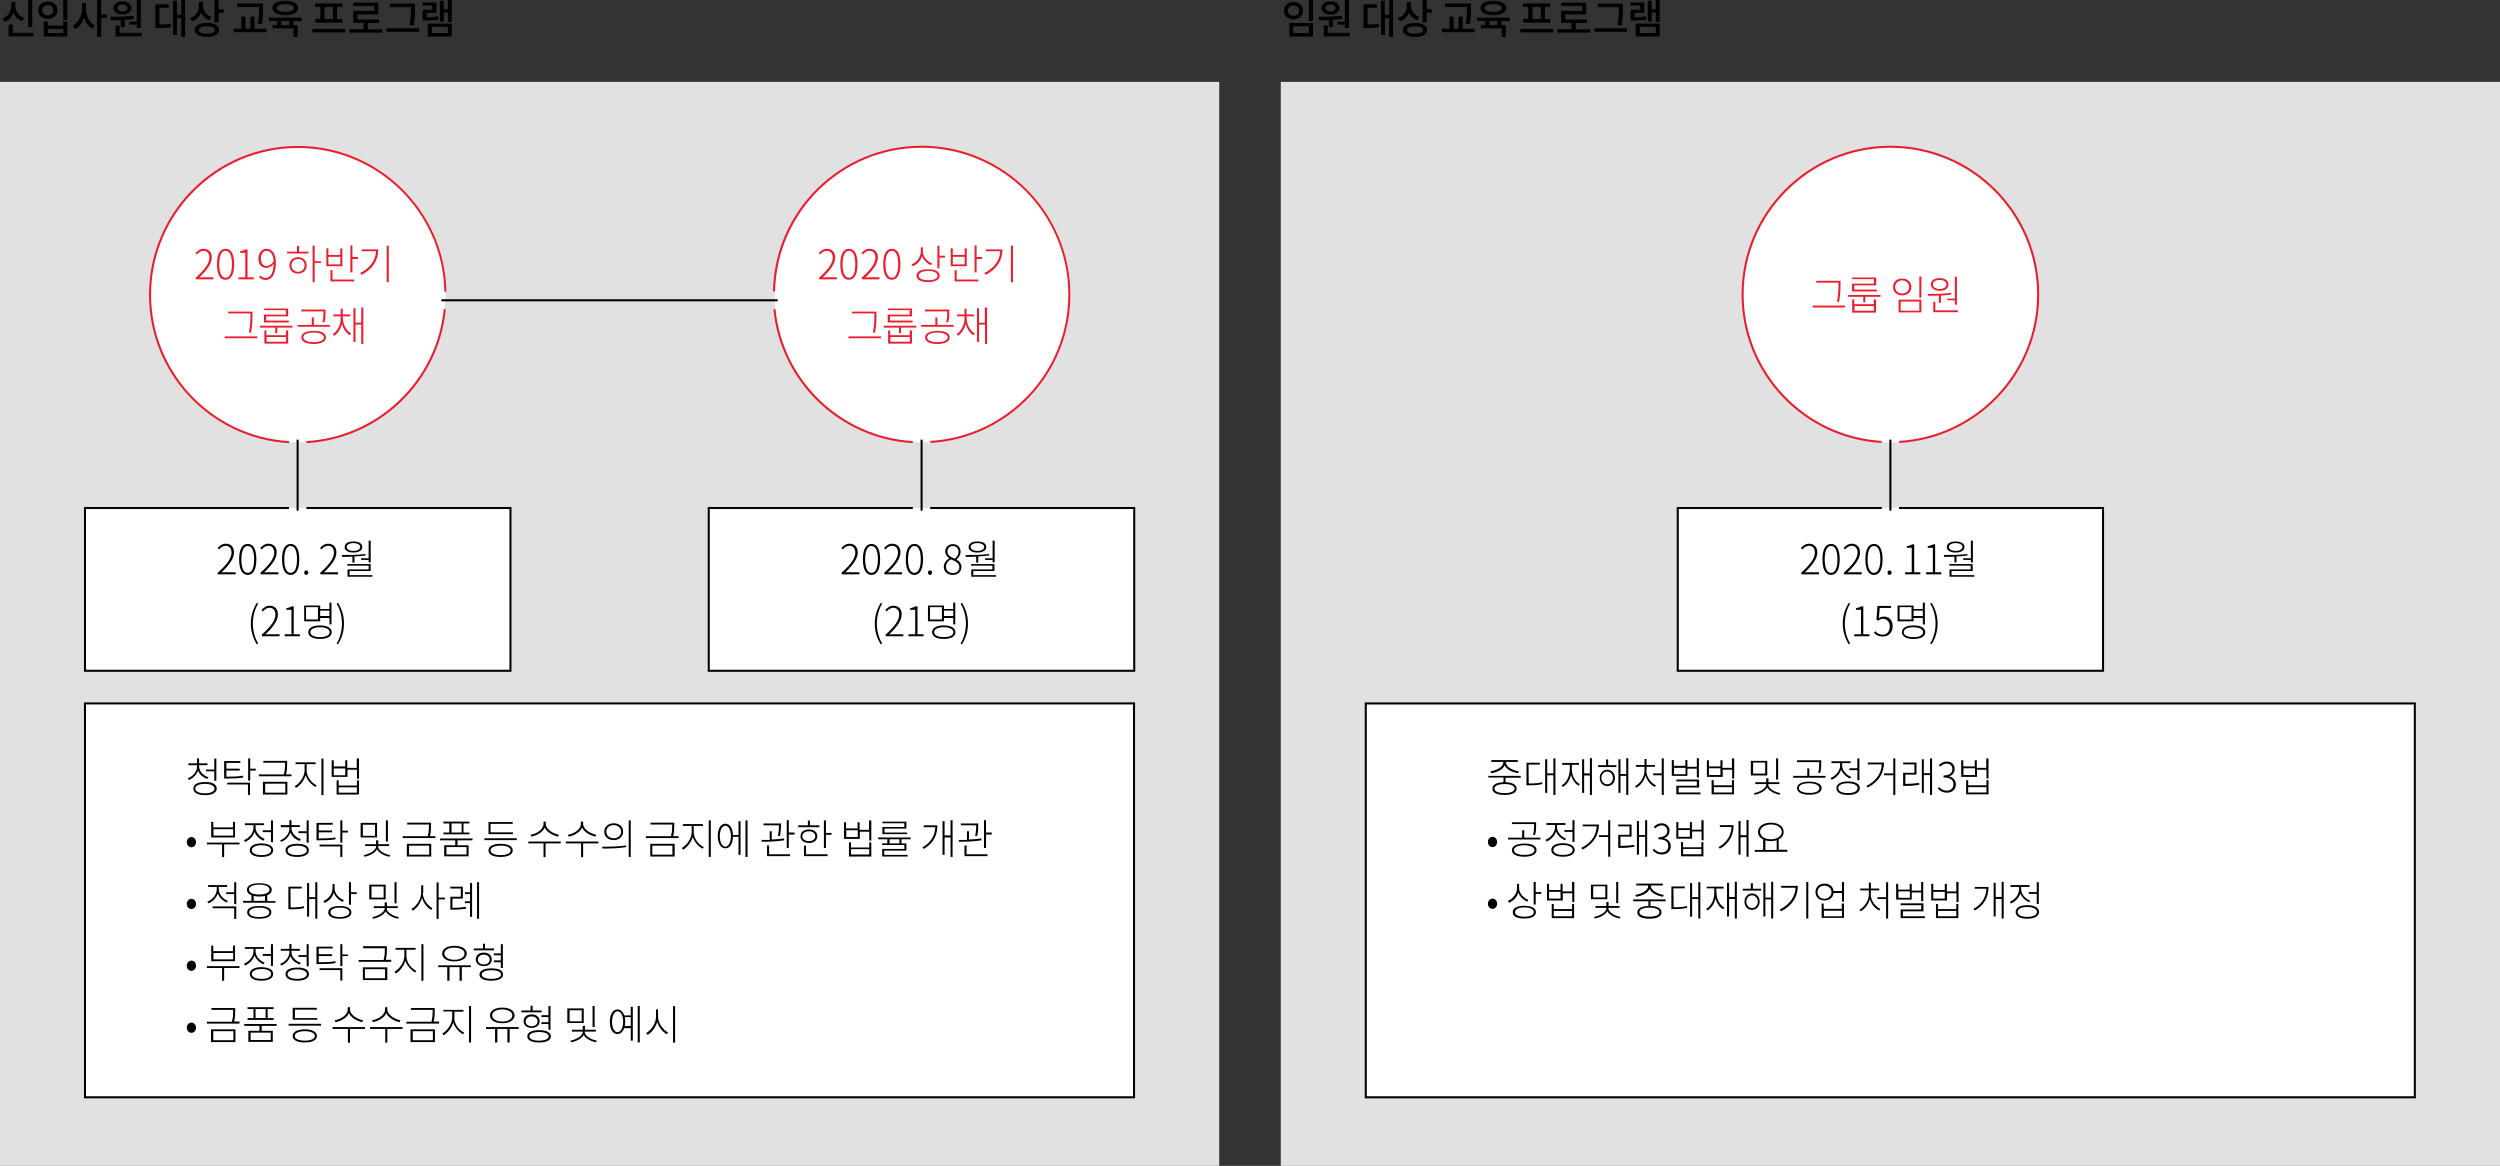 <?xml version="1.0" encoding="utf-8"?>
<!-- Generator: Adobe Illustrator 22.0.1, SVG Export Plug-In . SVG Version: 6.00 Build 0)  -->
<svg version="1.1" id="Layer_1" xmlns="http://www.w3.org/2000/svg" xmlns:xlink="http://www.w3.org/1999/xlink" x="0px" y="0px"
	 viewBox="0 0 1218 568" style="enable-background:new 0 0 1218 568;" xml:space="preserve">
<rect x="0" y="0" width="1218" height="568" fill="#333333" stroke="none"/>
<style type="text/css">
	.st0{fill:#E1E1E1;}
	.st1{fill:#FFFFFF;}
	.st2{fill:#EA1D2C;}
</style>
<g>
	<rect x="0" y="39.9" class="st0" width="594" height="528.5"/>
	<g>
		<path class="st1" d="M449.5,215.5c39.8,0,72-32.2,72-72s-32.2-72-72-72c-39.8,0-72,32.2-72,72S409.7,215.5,449.5,215.5"/>
	</g>
	<g>
		<path d="M10.8,10.4c-2-0.8-3.5-2.2-4.2-4.1c-0.8,2-2.3,3.6-4.3,4.4L1.2,9C4,8,5.5,5.4,5.5,2.8V1h2v1.8c0,2.5,1.5,5,4.3,5.9
			L10.8,10.4z M16.2,16v1.7h-12v-5.7h2v4H16.2z M15.7,13.2h-2V0h2V13.2z"/>
		<path d="M28,5c0,2.5-2,4.2-4.7,4.2S18.6,7.5,18.6,5c0-2.5,2-4.2,4.7-4.2S28,2.5,28,5z M20.6,5c0,1.5,1.1,2.5,2.7,2.5
			c1.6,0,2.7-1,2.7-2.5c0-1.5-1.1-2.5-2.7-2.5C21.7,2.5,20.6,3.5,20.6,5z M23.3,10.5v2h7.5v-2h2v7.3H21.3v-7.3H23.3z M23.3,16.1h7.5
			v-2h-7.5V16.1z M32.8,0v9.7h-2V0H32.8z"/>
		<path d="M41.9,4.5c0,3.2,1.6,6.5,4.3,7.8L45,13.9c-1.9-1-3.3-2.9-4.1-5.3c-0.8,2.5-2.2,4.6-4.3,5.6l-1.2-1.7
			c2.8-1.4,4.5-4.8,4.5-8.1V1.5h2V4.5z M52.1,8.8h-2.8V18h-2V0h2v7.1h2.8V8.8z"/>
		<path d="M58.8,9.8c-1.7,0.1-3.3,0.1-4.7,0.1l-0.3-1.7c3.2,0,7.6-0.1,11.3-0.5l0.2,1.5c-1.5,0.3-3,0.4-4.5,0.5v3.5h-2V9.8z
			 M55.3,3.9c0-1.9,1.8-3.2,4.4-3.2C62.2,0.7,64,2,64,3.9C64,5.8,62.2,7,59.6,7C57.1,7,55.3,5.8,55.3,3.9z M69,16v1.7H56.3v-5.3h2
			V16H69z M57.2,3.9c0,1,1,1.7,2.5,1.7c1.4,0,2.4-0.6,2.4-1.7c0-1-1-1.7-2.4-1.7C58.2,2.2,57.2,2.8,57.2,3.9z M66.6,10.6V0h2v13.7
			h-2V12h-3.5v-1.4H66.6z"/>
		<path d="M77.7,12c2,0,3.6-0.1,5.4-0.5l0.2,1.7c-2.1,0.4-3.9,0.5-6.4,0.5h-1.2V2.1h6.5v1.7h-4.5V12z M90.2,0v18h-1.9V8.8h-2.1v8.3
			h-1.9V0.4h1.9v6.7h2.1V0H90.2z"/>
		<path d="M102,9.9c-1.9-0.7-3.3-2.1-4-3.8c-0.8,2-2.2,3.5-4.3,4.3l-1.1-1.6c2.8-1,4.3-3.4,4.3-6V0.9h2v1.9c0,2.3,1.5,4.5,4.1,5.4
			L102,9.9z M106.7,14.6c0,2.1-2.2,3.4-5.9,3.4c-3.6,0-5.9-1.3-5.9-3.4c0-2.1,2.2-3.4,5.9-3.4C104.5,11.2,106.7,12.5,106.7,14.6z
			 M104.7,14.6c0-1.1-1.4-1.8-3.9-1.8c-2.5,0-3.9,0.6-3.9,1.8c0,1.2,1.4,1.8,3.9,1.8C103.3,16.4,104.7,15.8,104.7,14.6z M109,4.5
			v1.7h-2.5v4.7h-2V0h2v4.5H109z"/>
		<path d="M129.8,14v1.7h-15.9V14h3.7V8.1h2V14h2.4V8.1h2V14H129.8z M126.2,3.4h-10.7V1.7h12.7v1.9c0,2.3,0,4.7-0.6,8.1l-2-0.2
			c0.6-3.3,0.6-5.7,0.6-7.9V3.4z"/>
		<path d="M142.9,10.2v2h2.1V18h-2v-4.2h-10.2v-1.6h2.2v-2h-4V8.6h16v1.7H142.9z M132.7,3.9c0-2.2,2.4-3.5,6.3-3.5
			c3.8,0,6.3,1.3,6.3,3.5s-2.5,3.5-6.3,3.5C135.2,7.4,132.7,6.1,132.7,3.9z M134.8,3.9c0,1.2,1.6,1.9,4.2,1.9c2.6,0,4.2-0.7,4.2-1.9
			c0-1.2-1.6-1.9-4.2-1.9C136.4,2,134.8,2.7,134.8,3.9z M140.9,10.2H137v2h3.9V10.2z"/>
		<path d="M168.2,14.1v1.7h-16v-1.7H168.2z M156.1,3.4h-2.6V1.7h13.3v1.7h-2.6v5.9h2.6v1.7h-13.2V9.2h2.5V3.4z M162.2,3.4h-4.1v5.9
			h4.1V3.4z"/>
		<path d="M186.2,14.2v1.7h-16v-1.7h6.9v-3.1h-5V5.3h10.2V2.9h-10.2V1.3h12.2V7h-10.2v2.5h10.6v1.7h-5.5v3.1H186.2z"/>
		<path d="M204.2,13.8v1.7h-15.9v-1.7H204.2z M200.2,3.5H190V1.8h12.2v1.9c0,2.4,0,4.9-0.7,8.7l-2-0.2c0.7-3.5,0.7-6.2,0.7-8.5V3.5z
			"/>
		<path d="M213.6,9.5c-2.1,0.4-3.9,0.5-6.5,0.5h-1.2V4.7h4.7v-2h-4.7V1.2h6.7v5.1h-4.7v2.1c2.1,0,3.7-0.1,5.5-0.5L213.6,9.5z
			 M208.4,11.5h11.7v6.3h-11.7V11.5z M210.4,16.1h7.8v-3h-7.8V16.1z M220.1,0v10.7h-1.9V6.1h-2v4.4h-1.9V0.4h1.9v4.1h2V0H220.1z"/>
	</g>
	<rect x="624" y="39.9" class="st0" width="594" height="528.5"/>
	<g>
		<path class="st1" d="M145,215.5c39.8,0,72-32.2,72-72s-32.2-72-72-72c-39.8,0-72,32.2-72,72S105.3,215.5,145,215.5"/>
	</g>
	<g>
		<path class="st2" d="M95.2,135.4c4.9-4.3,6.8-7.3,6.8-9.9c0-1.8-0.9-3.3-2.9-3.3c-1.2,0-2.4,0.8-3.2,1.8l-0.7-0.7
			c1.1-1.2,2.3-2.1,4-2.1c2.5,0,4,1.7,4,4.2c0,3.1-2.3,6.1-6.1,9.8c0.8-0.1,1.6-0.1,2.4-0.1h4.5v1h-8.6V135.4z"/>
		<path class="st2" d="M105.7,128.7c0-5.1,1.6-7.5,4.2-7.5c2.6,0,4.2,2.4,4.2,7.5c0,5.1-1.6,7.6-4.2,7.6
			C107.3,136.4,105.7,133.9,105.7,128.7z M113,128.7c0-4.4-1.2-6.5-3.1-6.5c-1.9,0-3.1,2.2-3.1,6.5c0,4.4,1.2,6.6,3.1,6.6
			C111.8,135.4,113,133.2,113,128.7z"/>
		<path class="st2" d="M116.3,135.1h3.2v-11.9H117v-0.8c1.2-0.2,2-0.5,2.7-0.9h0.9v13.6h3v1h-7.4V135.1z"/>
		<path class="st2" d="M126.9,134.2c0.6,0.8,1.5,1.2,2.5,1.2c2,0,3.8-1.8,3.9-6.8c-0.9,1.2-2.2,1.9-3.5,1.9c-2.4,0-3.9-1.6-3.9-4.6
			c0-2.7,1.8-4.7,3.9-4.7c2.8,0,4.6,2.4,4.6,6.8c0,6.2-2.4,8.4-5,8.4c-1.4,0-2.4-0.6-3.2-1.4L126.9,134.2z M133.3,127.4
			c-0.1-3.2-1.3-5.2-3.5-5.2c-1.6,0-2.7,1.6-2.7,3.7c0,2.1,0.9,3.7,2.9,3.7C131,129.5,132.2,128.9,133.3,127.4z"/>
		<path class="st2" d="M145.7,122.6h4.6v0.9h-10.4v-0.9h4.8v-2.8h1V122.6z M149.4,129.3c0,2.4-1.7,4-4.2,4c-2.4,0-4.2-1.6-4.2-4
			c0-2.3,1.7-4,4.2-4C147.7,125.3,149.4,127,149.4,129.3z M148.4,129.3c0-1.8-1.3-3.1-3.2-3.1c-1.9,0-3.2,1.3-3.2,3.1
			c0,1.7,1.3,3.1,3.2,3.1C147.1,132.4,148.4,131.1,148.4,129.3z M156.4,128.1h-3.1v9.4h-1v-17.8h1v7.6h3.1V128.1z"/>
		<path class="st2" d="M166.9,129.7H159V121h1v3.2h5.8V121h1V129.7z M165.9,125.1H160v3.7h5.8V125.1z M162,136.2h10.5v0.9h-11.5
			v-5.5h1V136.2z M174.4,125.3v0.9h-2.7v6.5h-1v-13.1h1v5.6H174.4z"/>
		<path class="st2" d="M184.3,121.6c0,5-2.6,9.5-8.2,12.3l-0.6-0.9c4.8-2.4,7.5-6.2,7.7-10.6h-7v-0.9H184.3z M189.4,119.7v17.8h-1
			v-17.8H189.4z"/>
	</g>
	<g>
		<path class="st2" d="M125.3,163.9v0.9h-15.8v-0.9H125.3z M122,152.7h-10.8v-0.9h11.8v1.6c0,2.1,0,4.8-0.7,8.7l-1-0.1
			c0.7-3.8,0.7-6.5,0.7-8.6V152.7z"/>
		<path class="st2" d="M142.5,158.7v0.9h-7.4v2.7h-1v-2.7h-7.4v-0.9H142.5z M139.4,151.1h-10.7v-0.8h11.7v3.8h-10.7v2.1h11v0.9
			h-12.1v-3.8h10.7V151.1z M139.4,161h1v6.4h-11.6V161h1v2.3h9.5V161z M139.4,164.2h-9.5v2.3h9.5V164.2z"/>
		<path class="st2" d="M160.7,158.3v0.9H145v-0.9h6.9v-3.6h1v3.6H160.7z M158.8,164.4c0,2-2.3,3.2-6,3.2c-3.7,0-6-1.2-6-3.2
			s2.3-3.2,6-3.2C156.5,161.1,158.8,162.3,158.8,164.4z M157.6,151.7h-10.8v-0.9h11.8v1.5c0,1.4,0,2.8-0.5,4.7l-1-0.1
			c0.5-1.8,0.5-3.1,0.5-4.5V151.7z M157.8,164.4c0-1.4-2-2.4-5-2.4c-3,0-5,0.9-5,2.4c0,1.4,2,2.3,5,2.3
			C155.8,166.7,157.8,165.8,157.8,164.4z"/>
		<path class="st2" d="M167.1,155.3c0,2.9,1.7,5.9,4,7.2l-0.7,0.8c-1.8-1-3.2-3.1-3.8-5.5c-0.6,2.5-2,4.7-3.8,5.8l-0.7-0.8
			c2.3-1.4,3.9-4.6,3.9-7.6v-1.1h-3.6v-0.9h3.6v-2.8h1v2.8h3.6v0.9h-3.6V155.3z M177,149.8v17.8h-1v-9.5h-2.8v8.5h-1v-16.4h1v7h2.8
			v-7.4H177z"/>
	</g>
	<g>
		<path class="st2" d="M398.9,135.4c4.9-4.3,6.8-7.3,6.8-9.9c0-1.8-0.9-3.3-2.9-3.3c-1.2,0-2.4,0.8-3.2,1.8l-0.7-0.7
			c1.1-1.2,2.3-2.1,4-2.1c2.5,0,4,1.7,4,4.2c0,3.1-2.3,6.1-6.1,9.8c0.8-0.1,1.6-0.1,2.4-0.1h4.5v1h-8.6V135.4z"/>
		<path class="st2" d="M409.4,128.7c0-5.1,1.6-7.5,4.2-7.5c2.6,0,4.2,2.4,4.2,7.5c0,5.1-1.6,7.6-4.2,7.6
			C411,136.4,409.4,133.9,409.4,128.7z M416.7,128.7c0-4.4-1.2-6.5-3.1-6.5c-1.9,0-3.1,2.2-3.1,6.5c0,4.4,1.2,6.6,3.1,6.6
			C415.5,135.4,416.7,133.2,416.7,128.7z"/>
		<path class="st2" d="M419.7,135.4c4.9-4.3,6.8-7.3,6.8-9.9c0-1.8-0.9-3.3-2.9-3.3c-1.2,0-2.4,0.8-3.2,1.8l-0.7-0.7
			c1.1-1.2,2.3-2.1,4-2.1c2.5,0,4,1.7,4,4.2c0,3.1-2.3,6.1-6.1,9.8c0.8-0.1,1.6-0.1,2.4-0.1h4.5v1h-8.6V135.4z"/>
		<path class="st2" d="M430.3,128.7c0-5.1,1.6-7.5,4.2-7.5c2.6,0,4.2,2.4,4.2,7.5c0,5.1-1.6,7.6-4.2,7.6
			C431.9,136.4,430.3,133.9,430.3,128.7z M437.6,128.7c0-4.4-1.2-6.5-3.1-6.5c-1.9,0-3.1,2.2-3.1,6.5c0,4.4,1.2,6.6,3.1,6.6
			C436.3,135.4,437.6,133.2,437.6,128.7z"/>
		<path class="st2" d="M453.6,129.2c-1.9-0.8-3.6-2.4-4.4-4.4c-0.7,2.3-2.4,4.1-4.5,4.9l-0.6-0.9c2.5-1,4.5-3.4,4.5-6.3v-2h1v2
			c0,2.6,2.1,4.9,4.5,5.8L453.6,129.2z M457.8,134.3c0,2-2.1,3.1-5.7,3.1c-3.5,0-5.6-1.1-5.6-3.1c0-2,2.1-3.1,5.6-3.1
			C455.7,131.2,457.8,132.3,457.8,134.3z M456.8,134.3c0-1.4-1.8-2.3-4.6-2.3c-2.8,0-4.6,0.9-4.6,2.3c0,1.4,1.8,2.2,4.6,2.2
			C455,136.6,456.8,135.7,456.8,134.3z M460.4,124.6v0.9h-2.7v5.2h-1v-11h1v4.9H460.4z"/>
		<path class="st2" d="M471.1,129.7h-7.9V121h1v3.2h5.8V121h1V129.7z M470,125.1h-5.8v3.7h5.8V125.1z M466.1,136.2h10.5v0.9h-11.5
			v-5.5h1V136.2z M478.5,125.3v0.9h-2.7v6.5h-1v-13.1h1v5.6H478.5z"/>
		<path class="st2" d="M488.4,121.6c0,5-2.6,9.5-8.2,12.3l-0.6-0.9c4.8-2.4,7.5-6.2,7.7-10.6h-7v-0.9H488.4z M493.5,119.7v17.8h-1
			v-17.8H493.5z"/>
	</g>
	<g>
		<path class="st2" d="M429.2,163.9v0.9h-15.8v-0.9H429.2z M425.9,152.7h-10.8v-0.9H427v1.6c0,2.1,0,4.8-0.7,8.7l-1-0.1
			c0.7-3.8,0.7-6.5,0.7-8.6V152.7z"/>
		<path class="st2" d="M446.4,158.7v0.9H439v2.7h-1v-2.7h-7.4v-0.9H446.4z M443.3,151.1h-10.7v-0.8h11.7v3.8h-10.7v2.1h11v0.9h-12.1
			v-3.8h10.7V151.1z M443.3,161h1v6.4h-11.6V161h1v2.3h9.5V161z M443.3,164.2h-9.5v2.3h9.5V164.2z"/>
		<path class="st2" d="M464.6,158.3v0.9h-15.8v-0.9h6.9v-3.6h1v3.6H464.6z M462.7,164.4c0,2-2.3,3.2-6,3.2c-3.7,0-6-1.2-6-3.2
			s2.3-3.2,6-3.2C460.4,161.1,462.7,162.3,462.7,164.4z M461.5,151.7h-10.8v-0.9h11.8v1.5c0,1.4,0,2.8-0.5,4.7l-1-0.1
			c0.5-1.8,0.5-3.1,0.5-4.5V151.7z M461.7,164.4c0-1.4-2-2.4-5-2.4c-3,0-5,0.9-5,2.4c0,1.4,2,2.3,5,2.3
			C459.7,166.7,461.7,165.8,461.7,164.4z"/>
		<path class="st2" d="M471,155.3c0,2.9,1.7,5.9,4,7.2l-0.7,0.8c-1.8-1-3.2-3.1-3.8-5.5c-0.6,2.5-2,4.7-3.8,5.8l-0.7-0.8
			c2.3-1.4,3.9-4.6,3.9-7.6v-1.1h-3.6v-0.9h3.6v-2.8h1v2.8h3.6v0.9H471V155.3z M480.9,149.8v17.8h-1v-9.5H477v8.5h-1v-16.4h1v7h2.8
			v-7.4H480.9z"/>
	</g>
	<rect x="41.4" y="247.5" class="st1" width="207.2" height="79.3"/>
	<g>
		<path d="M106,279.1c4.9-4.3,6.8-7.3,6.8-9.9c0-1.8-0.9-3.3-2.9-3.3c-1.2,0-2.4,0.8-3.2,1.8l-0.7-0.7c1.1-1.2,2.3-2.1,4-2.1
			c2.5,0,4,1.7,4,4.2c0,3.1-2.3,6.1-6.1,9.8c0.8-0.1,1.6-0.1,2.4-0.1h4.5v1H106V279.1z"/>
		<path d="M116.5,272.5c0-5.1,1.6-7.5,4.2-7.5c2.6,0,4.2,2.4,4.2,7.5c0,5.1-1.6,7.6-4.2,7.6C118.1,280.1,116.5,277.6,116.5,272.5z
			 M123.8,272.5c0-4.4-1.2-6.5-3.1-6.5c-1.9,0-3.1,2.2-3.1,6.5c0,4.4,1.2,6.6,3.1,6.6C122.6,279.1,123.8,276.9,123.8,272.5z"/>
		<path d="M126.8,279.1c4.9-4.3,6.8-7.3,6.8-9.9c0-1.8-0.9-3.3-2.9-3.3c-1.2,0-2.4,0.8-3.2,1.8l-0.7-0.7c1.1-1.2,2.3-2.1,4-2.1
			c2.5,0,4,1.7,4,4.2c0,3.1-2.3,6.1-6.1,9.8c0.8-0.1,1.6-0.1,2.4-0.1h4.5v1h-8.6V279.1z"/>
		<path d="M137.4,272.5c0-5.1,1.6-7.5,4.2-7.5c2.6,0,4.2,2.4,4.2,7.5c0,5.1-1.6,7.6-4.2,7.6C139,280.1,137.4,277.6,137.4,272.5z
			 M144.7,272.5c0-4.4-1.2-6.5-3.1-6.5c-1.9,0-3.1,2.2-3.1,6.5c0,4.4,1.2,6.6,3.1,6.6C143.5,279.1,144.7,276.9,144.7,272.5z"/>
		<path d="M148.2,279c0-0.7,0.5-1.1,1-1.1c0.5,0,1,0.4,1,1.1c0,0.7-0.5,1.1-1,1.1C148.7,280.1,148.2,279.7,148.2,279z"/>
		<path d="M155.9,279.1c4.9-4.3,6.8-7.3,6.8-9.9c0-1.8-0.9-3.3-2.9-3.3c-1.2,0-2.4,0.8-3.2,1.8l-0.7-0.7c1.1-1.2,2.3-2.1,4-2.1
			c2.5,0,4,1.7,4,4.2c0,3.1-2.3,6.1-6.1,9.8c0.8-0.1,1.6-0.1,2.4-0.1h4.5v1h-8.6V279.1z"/>
		<path d="M171.6,271.2c-1.8,0.1-3.4,0.1-4.9,0.1l-0.2-0.9c3.4,0,7.7,0,11.5-0.5l0.1,0.7c-1.8,0.3-3.6,0.4-5.4,0.5v3h-1V271.2z
			 M167.9,266.5c0-1.7,1.7-2.7,4.3-2.7c2.6,0,4.3,1,4.3,2.7c0,1.7-1.7,2.7-4.3,2.7C169.6,269.2,167.9,268.2,167.9,266.5z
			 M168.9,266.5c0,1.1,1.3,1.9,3.3,1.9c2,0,3.3-0.8,3.3-1.9c0-1.1-1.3-1.9-3.3-1.9C170.2,264.6,168.9,265.4,168.9,266.5z
			 M181.4,280.2v0.8h-12.1v-3.6h10.3v-1.8h-10.4v-0.8h11.4v3.4h-10.3v2H181.4z M179.6,272v-8.6h1V274h-1v-1.2h-3.7V272H179.6z"/>
	</g>
	<g>
		<path d="M122.2,303.8c0-3.9,1.1-7.1,2.9-10.1l0.7,0.4c-1.7,2.8-2.6,6.2-2.6,9.7c0,3.5,0.9,6.9,2.6,9.7l-0.7,0.4
			C123.3,310.9,122.2,307.7,122.2,303.8z"/>
		<path d="M127.4,309.3c4.9-4.3,6.8-7.3,6.8-9.9c0-1.8-0.9-3.3-2.9-3.3c-1.2,0-2.4,0.8-3.2,1.8l-0.7-0.7c1.1-1.2,2.3-2.1,4-2.1
			c2.5,0,4,1.7,4,4.2c0,3.1-2.3,6.1-6.1,9.8c0.8-0.1,1.6-0.1,2.4-0.1h4.5v1h-8.6V309.3z"/>
		<path d="M138.8,309h3.2v-11.9h-2.5v-0.8c1.2-0.2,2-0.5,2.7-0.9h0.9V309h3v1h-7.4V309z"/>
		<path d="M156,302.7h-7.8V295h7.8v1.7h4.5v-3.1h1v10.6h-1v-3.1H156V302.7z M154.9,295.8h-5.8v6h5.8V295.8z M161.6,308
			c0,2.1-2.2,3.3-5.7,3.3s-5.7-1.2-5.7-3.3c0-2.1,2.2-3.3,5.7-3.3S161.6,305.9,161.6,308z M160.6,308c0-1.5-1.9-2.4-4.7-2.4
			s-4.7,0.9-4.7,2.4c0,1.5,1.8,2.4,4.7,2.4S160.6,309.5,160.6,308z M156,297.5v2.6h4.5v-2.6H156z"/>
		<path d="M164,313.5c1.7-2.8,2.6-6.2,2.6-9.7c0-3.5-0.9-6.9-2.6-9.7l0.7-0.4c1.8,3,2.9,6.2,2.9,10.1c0,3.9-1.1,7.1-2.9,10.1
			L164,313.5z"/>
	</g>
	<polygon points="149.3,247 149.3,248 248.2,248 248.2,326.3 41.9,326.3 41.9,248 140.8,248 140.8,247 40.9,247 40.9,327.3 
		249.2,327.3 249.2,247 	"/>
	<rect x="41.4" y="342.7" class="st1" width="511.1" height="191.9"/>
	<g>
		<g>
			<path d="M101,379.5c-2-0.7-3.8-2.1-4.5-4.1c-0.7,2.1-2.5,3.8-4.5,4.6l-0.5-0.8c2.4-0.9,4.5-3.2,4.5-5.8v-0.6h-4.2v-0.9h4.2v-2.4
				h1v2.4h4.1v0.9h-4.1v0.6c0,2.4,2.1,4.5,4.6,5.3L101,379.5z M105.6,384.2c0,2-2.2,3.2-5.7,3.2c-3.6,0-5.7-1.2-5.7-3.2
				c0-2.1,2.1-3.2,5.7-3.2C103.4,380.9,105.6,382.1,105.6,384.2z M104.5,384.2c0-1.4-1.9-2.3-4.7-2.3s-4.7,0.9-4.7,2.3
				c0,1.4,1.8,2.3,4.7,2.3S104.5,385.6,104.5,384.2z M104.4,374.9v-5.3h1v10.8h-1v-4.6h-4v-0.9H104.4z"/>
			<path d="M118.5,378.8c-2.4,0.4-4.4,0.5-8,0.5h-1.3v-8.5h7.9v0.9h-6.8v2.8h6.5v0.9h-6.5v3h0.2c3.6,0,5.5-0.1,7.9-0.5L118.5,378.8z
				 M110.6,381.3h11.2v6h-1v-5.1h-10.1V381.3z M124.6,375.4h-2.7v4.9h-1v-10.8h1v5h2.7V375.4z"/>
			<path d="M142,377.3v0.9h-15.9v-0.9h12.2c0.6-2.4,0.6-4,0.6-5.4v-0.3h-10.6v-0.9h11.6v1.2c0,1.4,0,3.1-0.5,5.4H142z M128.1,380.9
				H140v6.2h-11.9V380.9z M129.2,386.2h9.8v-4.4h-9.8V386.2z"/>
			<path d="M149.4,375.4c0,3.1,2.5,6.2,4.9,7.2l-0.6,0.8c-1.9-1-4-3.2-4.8-5.7c-0.8,2.7-2.8,5.1-4.7,6.2l-0.6-0.9
				c2.3-1.2,4.8-4.6,4.8-7.7v-3H144v-0.9h9.8v0.9h-4.4V375.4z M157.6,369.6v17.8h-1v-17.8H157.6z"/>
			<path d="M174.9,369.6v9.8h-1V375h-4.6v3.5h-7.7v-8.1h1v3h5.6v-3h1v3.7h4.6v-4.6H174.9z M168.2,374.4h-5.6v3.3h5.6V374.4z
				 M173.9,380.2h1v6.9h-10.9v-6.9h1v2.5h8.9V380.2z M173.9,383.6H165v2.6h8.9V383.6z"/>
		</g>
		<g>
			<path d="M91,410.3c0-1.5,1.1-2.5,2.3-2.5c1.1,0,2.2,1,2.2,2.5c0,1.5-1.1,2.5-2.2,2.5C92.1,412.8,91,411.8,91,410.3z"/>
			<path d="M116.7,411.4h-7.5v6.2h-1v-6.2h-7.4v-0.9h15.9V411.4z M114.6,408h-11.7v-7.6h1v2.7h9.6v-2.7h1V408z M113.6,404H104v3.1
				h9.6V404z"/>
			<path d="M128.4,409.6c-2-0.8-3.6-2.4-4.4-4.3c-0.7,2.2-2.5,4-4.6,4.9l-0.5-0.9c2.4-0.9,4.6-3.4,4.6-6.1V402h-4.2v-0.9h9.3v0.9
				h-4.1v1.1c0,2.4,2,4.7,4.4,5.6L128.4,409.6z M133.1,414.2c0,2.1-2.2,3.3-5.7,3.3c-3.6,0-5.7-1.2-5.7-3.3c0-2.1,2.2-3.3,5.7-3.3
				C130.9,411,133.1,412.2,133.1,414.2z M132.1,414.2c0-1.5-1.9-2.4-4.7-2.4s-4.7,0.9-4.7,2.4c0,1.5,1.8,2.4,4.7,2.4
				S132.1,415.7,132.1,414.2z M132,404.5v-4.8h1v10.6h-1v-4.9H128v-0.9H132z"/>
			<path d="M146,409.7c-2-0.7-3.8-2.1-4.5-4.1c-0.7,2.1-2.5,3.8-4.5,4.6l-0.5-0.8c2.4-0.9,4.5-3.2,4.5-5.8v-0.6h-4.2V402h4.2v-2.4h1
				v2.4h4.1v0.9h-4.1v0.6c0,2.4,2.1,4.5,4.6,5.3L146,409.7z M150.5,414.3c0,2-2.2,3.2-5.7,3.2c-3.6,0-5.7-1.2-5.7-3.2
				c0-2,2.1-3.2,5.7-3.2C148.4,411.1,150.5,412.2,150.5,414.3z M149.5,414.3c0-1.4-1.9-2.3-4.7-2.3s-4.7,0.9-4.7,2.3
				c0,1.4,1.8,2.3,4.7,2.3S149.5,415.7,149.5,414.3z M149.4,405v-5.3h1v10.8h-1v-4.6h-4V405H149.4z"/>
			<path d="M163.5,408.9c-2.4,0.4-4.4,0.5-8,0.5h-1.3v-8.5h7.9v0.9h-6.8v2.8h6.5v0.9h-6.5v3h0.2c3.6,0,5.5-0.1,7.9-0.5L163.5,408.9z
				 M155.6,411.5h11.2v6h-1v-5.1h-10.1V411.5z M169.5,405.6h-2.7v4.9h-1v-10.8h1v5h2.7V405.6z"/>
			<path d="M183.7,408h-8v-7.1h8V408z M182.7,401.8h-5.9v5.4h5.9V401.8z M184.2,412.4c0,2,3.3,3.8,5.9,4.2l-0.4,0.8
				c-2.4-0.4-5.1-1.8-6-3.6c-1,1.8-3.7,3.2-6.1,3.6l-0.4-0.8c2.5-0.4,6-2.2,6-4.2v-0.2h-5.3v-0.9h5.3v-1.9h1.1v1.9h5.3v0.9h-5.3
				V412.4z M189,410h-1v-10.3h1V410z"/>
			<path d="M212.1,407.4v0.9h-15.9v-0.9h12.2c0.6-2.4,0.6-4,0.6-5.4v-0.3h-10.6v-0.9h11.6v1.2c0,1.4,0,3.1-0.5,5.4H212.1z
				 M198.2,411.1h11.9v6.2h-11.9V411.1z M199.3,416.4h9.8v-4.4h-9.8V416.4z"/>
			<path d="M222.9,409.4v2.4h5.4v5.4h-11.9v-5.4h5.4v-2.4h-7.4v-0.9h15.8v0.9H222.9z M218.9,401.2H216v-0.9h12.7v0.9h-2.9v4.4h2.9
				v0.9h-12.7v-0.9h2.9V401.2z M227.3,412.7h-9.8v3.6h9.8V412.7z M224.8,401.2H220v4.4h4.9V401.2z"/>
			<path d="M251.8,408.4v0.9H236v-0.9H251.8z M249.8,414.3c0,2-2.2,3.2-5.9,3.2c-3.7,0-5.9-1.1-5.9-3.2c0-2,2.2-3.2,5.9-3.2
				C247.6,411.1,249.8,412.3,249.8,414.3z M249.9,406.4H238v-5.9h11.8v0.9H239v4.1h10.9V406.4z M248.8,414.3c0-1.4-1.9-2.3-4.9-2.3
				c-3,0-4.9,0.9-4.9,2.3c0,1.4,1.9,2.3,4.9,2.3C246.9,416.6,248.8,415.8,248.8,414.3z"/>
			<path d="M273.2,410.9h-7.4v6.7h-1v-6.7h-7.4v-0.9h15.8L273.2,410.9z M271.9,407.6c-2.4-0.5-5.5-2.1-6.5-4.4
				c-1,2.4-4.1,3.9-6.5,4.4l-0.5-0.9c2.7-0.4,6.4-2.4,6.4-5.3v-1.1h1.1v1.1c0,2.7,3.8,4.8,6.4,5.3L271.9,407.6z"/>
			<path d="M291.5,410.9h-7.4v6.7h-1v-6.7h-7.4v-0.9h15.8L291.5,410.9z M290.1,407.6c-2.4-0.5-5.5-2.1-6.5-4.4
				c-1,2.4-4.1,3.9-6.5,4.4l-0.5-0.9c2.7-0.4,6.4-2.4,6.4-5.3v-1.1h1.1v1.1c0,2.7,3.8,4.8,6.4,5.3L290.1,407.6z"/>
			<path d="M293.4,412.5c3.3,0,7.7,0,11.6-0.6l0.1,0.8c-4,0.7-8.4,0.7-11.6,0.7L293.4,412.5z M303.6,405.2c0,2.4-1.9,4.1-4.6,4.1
				c-2.7,0-4.6-1.6-4.6-4.1c0-2.4,1.9-4.1,4.6-4.1C301.7,401.1,303.6,402.7,303.6,405.2z M295.4,405.2c0,1.8,1.5,3.2,3.6,3.2
				c2.1,0,3.6-1.3,3.6-3.2c0-1.8-1.5-3.2-3.6-3.2C296.9,402,295.4,403.3,295.4,405.2z M307.3,399.7v17.8h-1v-17.8H307.3z"/>
			<path d="M330.6,407.4v0.9h-15.9v-0.9h12.2c0.6-2.4,0.6-4,0.6-5.4v-0.3h-10.6v-0.9h11.6v1.2c0,1.4,0,3.1-0.5,5.4H330.6z
				 M316.8,411.1h11.9v6.2h-11.9V411.1z M317.8,416.4h9.8v-4.4h-9.8V416.4z"/>
			<path d="M338,405.5c0,3.1,2.5,6.2,4.9,7.2l-0.6,0.8c-1.9-1-4-3.2-4.8-5.7c-0.8,2.7-2.8,5.1-4.7,6.2l-0.6-0.9
				c2.3-1.2,4.8-4.6,4.8-7.7v-3h-4.3v-0.9h9.8v0.9H338V405.5z M346.3,399.7v17.8h-1v-17.8H346.3z"/>
			<path d="M359.8,400.1h1v16.4h-1v-8.8h-2.7c-0.1,3.5-1.5,5.6-3.7,5.6c-2.2,0-3.7-2.3-3.7-6c0-3.7,1.5-6,3.7-6
				c2.1,0,3.6,2.1,3.7,5.5h2.7V400.1z M356.1,407.4c0-3-1.1-5.1-2.7-5.1c-1.6,0-2.7,2.1-2.7,5.1c0,3,1.1,5.1,2.7,5.1
				C355,412.4,356.1,410.4,356.1,407.4z M364.2,399.7v17.8h-1v-17.8H364.2z"/>
			<path d="M382.1,409.4c-3.7,0.6-7.9,0.7-11,0.7l-0.1-0.9c1.2,0,2.6,0,4,0V405h1v4c2-0.1,4.1-0.2,6-0.5L382.1,409.4z M379,407.2
				c0.5-2.4,0.5-4,0.5-5.1H372v-0.9h8.5v0.8c0,1.1,0,2.9-0.5,5.3L379,407.2z M374.7,416.2h10.2v0.9h-11.2v-5.2h1V416.2z
				 M387.1,405.7v0.9h-2.8v6.5h-1v-13.5h1v6H387.1z"/>
			<path d="M399.3,403h-10.4v-0.9h4.7v-2.3h1v2.3h4.6V403z M394.1,410.7c-2.5,0-4.1-1.3-4.1-3.3c0-2,1.7-3.3,4.1-3.3
				c2.5,0,4.1,1.3,4.1,3.3C398.2,409.4,396.6,410.7,394.1,410.7z M394.1,409.8c1.9,0,3.1-1,3.1-2.4c0-1.4-1.3-2.4-3.1-2.4
				c-1.9,0-3.2,1-3.2,2.4C390.9,408.8,392.2,409.8,394.1,409.8z M392.7,416.2h10.5v0.9h-11.5V412h1V416.2z M405.1,405.8v0.9h-2.7
				v6.4h-1v-13.4h1v6.1H405.1z"/>
			<path d="M424.5,399.7v9.8h-1v-4.3h-4.6v3.5h-7.7v-8.1h1v3h5.6v-3h1v3.7h4.6v-4.6H424.5z M417.9,404.5h-5.6v3.3h5.6V404.5z
				 M423.5,410.4h1v6.9h-10.9v-6.9h1v2.5h8.9V410.4z M423.5,413.7h-8.9v2.6h8.9V413.7z"/>
			<path d="M439.2,408.9v2h2.4v3.5h-10.8v2.1h11.4v0.8h-12.4v-3.7h10.8v-1.9h-10.9v-0.8h2.6v-2h-4.5V408h15.9v0.9H439.2z
				 M440.6,401.1h-10.7v-0.8h11.7v3.4h-10.7v1.9h11v0.8h-12v-3.5h10.7V401.1z M438.2,408.9h-4.8v2h4.8V408.9z"/>
			<path d="M456.7,402.1c0,4.3-1.6,8.7-6.7,11.5l-0.6-0.8c4.4-2.4,6.1-6.1,6.3-9.8H450v-0.9H456.7z M464.1,399.7v17.8h-1V408h-2.9
				v8.5h-1v-16.4h1v6.9h2.9v-7.4H464.1z"/>
			<path d="M478.2,409.4c-3.7,0.6-7.9,0.7-11,0.7l-0.1-0.9c1.2,0,2.6,0,4,0V405h1v4c2-0.1,4.1-0.2,6-0.5L478.2,409.4z M475.1,407.2
				c0.5-2.4,0.5-4,0.5-5.1h-7.5v-0.9h8.5v0.8c0,1.1,0,2.9-0.5,5.3L475.1,407.2z M470.9,416.2h10.2v0.9h-11.2v-5.2h1V416.2z
				 M483.2,405.7v0.9h-2.8v6.5h-1v-13.5h1v6H483.2z"/>
		</g>
		<g>
			<path d="M91,440.4c0-1.5,1.1-2.5,2.3-2.5c1.1,0,2.2,1,2.2,2.5c0,1.5-1.1,2.5-2.2,2.5C92.1,442.9,91,441.9,91,440.4z"/>
			<path d="M110.5,439.7c-2-0.8-3.6-2.4-4.4-4.4c-0.7,2.2-2.5,4-4.5,4.8l-0.6-0.8c2.4-0.9,4.6-3.3,4.6-6v-1.2h-4.2v-0.9h9.3v0.9
				h-4.1v1.2c0,2.4,2,4.7,4.4,5.6L110.5,439.7z M103.6,441.6h11.5v6.1h-1v-5.2h-10.5V441.6z M115.1,429.8v10.7h-1v-4.9h-3.9v-0.9
				h3.9v-4.9H115.1z"/>
			<path d="M134.2,438.9v0.9h-15.8v-0.9h4.1v-2.7c-1.4-0.5-2.2-1.5-2.2-2.7c0-2.1,2.3-3.2,6-3.2c3.8,0,6.1,1.2,6.1,3.2
				c0,1.2-0.8,2.1-2.2,2.7v2.8H134.2z M132.2,444.5c0,2-2.2,3.1-5.9,3.1c-3.7,0-5.9-1.1-5.9-3.1c0-2,2.2-3.1,5.9-3.1
				C130,441.4,132.2,442.5,132.2,444.5z M126.3,435.8c3.1,0,5-0.9,5-2.4c0-1.5-1.9-2.4-5-2.4c-3,0-5,0.9-5,2.4
				C121.3,434.9,123.2,435.8,126.3,435.8z M131.2,444.5c0-1.4-1.9-2.3-4.9-2.3c-3,0-4.9,0.9-4.9,2.3c0,1.4,1.9,2.3,4.9,2.3
				C129.3,446.8,131.2,445.9,131.2,444.5z M123.5,438.9h5.6v-2.4c-0.8,0.2-1.8,0.3-2.8,0.3c-1,0-2-0.1-2.7-0.3V438.9z"/>
			<path d="M141.6,442.1c2.9,0,4.6-0.1,6.5-0.6l0.1,0.9c-2.1,0.5-3.8,0.6-6.6,0.6h-1.1v-11h6.5v0.9h-5.5L141.6,442.1L141.6,442.1z
				 M154.6,429.8v17.8h-1v-9.6h-3v8.6h-1v-16.4h1v6.9h3v-7.3H154.6z"/>
			<path d="M167,439.4c-1.9-0.8-3.6-2.4-4.4-4.4c-0.7,2.3-2.4,4.1-4.5,4.9l-0.6-0.9c2.5-1,4.5-3.4,4.5-6.3v-2h1v2
				c0,2.6,2.1,4.9,4.5,5.8L167,439.4z M171.2,444.5c0,2-2.1,3.1-5.7,3.1s-5.6-1.1-5.6-3.1c0-2,2.1-3.1,5.6-3.1
				S171.2,442.5,171.2,444.5z M170.2,444.5c0-1.4-1.8-2.3-4.6-2.3c-2.8,0-4.6,0.9-4.6,2.3c0,1.4,1.8,2.3,4.6,2.3
				C168.3,446.7,170.2,445.9,170.2,444.5z M173.8,434.7v0.9H171v5.2h-1v-11h1v4.9H173.8z"/>
			<path d="M187.9,438.2h-8V431h8V438.2z M186.9,431.9H181v5.4h5.9V431.9z M188.4,442.6c0,2,3.3,3.8,5.9,4.2l-0.4,0.8
				c-2.4-0.4-5.1-1.8-6-3.6c-1,1.8-3.7,3.2-6.1,3.6l-0.4-0.8c2.5-0.4,6-2.2,6-4.2v-0.2h-5.3v-0.9h5.3v-1.9h1.1v1.9h5.3v0.9h-5.3
				V442.6z M193.2,440.1h-1v-10.3h1V440.1z"/>
			<path d="M206,435c0,3.1,2.4,6.3,4.7,7.5l-0.6,0.8c-1.9-1-3.8-3.3-4.5-5.9c-0.8,2.8-2.6,5.2-4.5,6.3l-0.6-0.9
				c2.3-1.2,4.7-4.7,4.7-7.9v-3.6h1V435z M216.8,438.2h-3.1v9.5h-1v-17.8h1v7.4h3.1V438.2z"/>
			<path d="M220.4,442.3c2.1,0,4.1-0.1,6.6-0.5l0.1,0.9c-2.5,0.4-4.5,0.5-6.6,0.5h-1.1v-6.3h5.1v-4h-5.1v-0.9h6.1v5.8h-5
				L220.4,442.3L220.4,442.3z M229,430.2h1v16.5h-1V440h-2.5v-0.9h2.5v-3.5h-2.5v-0.9h2.5V430.2z M233.4,429.8v17.8h-1v-17.8H233.4z
				"/>
		</g>
		<g>
			<path d="M91,470.5c0-1.5,1.1-2.5,2.3-2.5c1.1,0,2.2,1,2.2,2.5c0,1.5-1.1,2.5-2.2,2.5C92.1,473,91,472.1,91,470.5z"/>
			<path d="M116.7,471.6h-7.5v6.2h-1v-6.2h-7.4v-0.9h15.9V471.6z M114.6,468.3h-11.7v-7.6h1v2.7h9.6v-2.7h1V468.3z M113.6,464.3H104
				v3.1h9.6V464.3z"/>
			<path d="M128.4,469.8c-2-0.8-3.6-2.4-4.4-4.3c-0.7,2.2-2.5,4-4.6,4.9l-0.5-0.9c2.4-0.9,4.6-3.4,4.6-6.1v-1.1h-4.2v-0.9h9.3v0.9
				h-4.1v1.1c0,2.4,2,4.7,4.4,5.6L128.4,469.8z M133.1,474.5c0,2.1-2.2,3.3-5.7,3.3c-3.6,0-5.7-1.2-5.7-3.3c0-2.1,2.2-3.3,5.7-3.3
				C130.9,471.3,133.1,472.4,133.1,474.5z M132.1,474.5c0-1.5-1.9-2.4-4.7-2.4s-4.7,0.9-4.7,2.4c0,1.5,1.8,2.4,4.7,2.4
				S132.1,476,132.1,474.5z M132,464.8V460h1v10.6h-1v-4.9H128v-0.9H132z"/>
			<path d="M146,469.9c-2-0.7-3.8-2.1-4.5-4.1c-0.7,2.1-2.5,3.8-4.5,4.6l-0.5-0.8c2.4-0.9,4.5-3.2,4.5-5.8v-0.6h-4.2v-0.9h4.2v-2.4
				h1v2.4h4.1v0.9h-4.1v0.6c0,2.4,2.1,4.5,4.6,5.3L146,469.9z M150.5,474.6c0,2-2.2,3.2-5.7,3.2c-3.6,0-5.7-1.2-5.7-3.2
				c0-2,2.1-3.2,5.7-3.2C148.4,471.3,150.5,472.5,150.5,474.6z M149.5,474.6c0-1.4-1.9-2.3-4.7-2.3s-4.7,0.9-4.7,2.3
				c0,1.4,1.8,2.3,4.7,2.3S149.5,476,149.5,474.6z M149.4,465.3V460h1v10.8h-1v-4.6h-4v-0.9H149.4z"/>
			<path d="M163.5,469.2c-2.4,0.4-4.4,0.5-8,0.5h-1.3v-8.5h7.9v0.9h-6.8v2.8h6.5v0.9h-6.5v3h0.2c3.6,0,5.5-0.1,7.9-0.5L163.5,469.2z
				 M155.6,471.7h11.2v6h-1v-5.1h-10.1V471.7z M169.5,465.8h-2.7v4.9h-1V460h1v5h2.7V465.8z"/>
			<path d="M190.6,467.7v0.9h-15.9v-0.9h12.2c0.6-2.4,0.6-4,0.6-5.4v-0.3h-10.6V461h11.6v1.2c0,1.4,0,3.1-0.5,5.4H190.6z
				 M176.8,471.3h11.9v6.2h-11.9V471.3z M177.8,476.6h9.8v-4.4h-9.8V476.6z"/>
			<path d="M198,465.8c0,3.1,2.5,6.2,4.9,7.2l-0.6,0.8c-1.9-1-4-3.2-4.8-5.7c-0.8,2.7-2.8,5.1-4.7,6.2l-0.6-0.9
				c2.3-1.2,4.8-4.6,4.8-7.7v-3h-4.3v-0.9h9.8v0.9H198V465.8z M206.3,460v17.8h-1V460H206.3z"/>
			<path d="M229.4,471.2H225v6.6h-1.1v-6.6H219v6.6h-1.1v-6.6h-4.4v-0.9h15.9V471.2z M215.4,464.6c0-2.3,2.4-3.8,6-3.8
				c3.6,0,6,1.5,6,3.8c0,2.3-2.4,3.8-6,3.8C217.8,468.4,215.4,466.9,215.4,464.6z M216.5,464.6c0,1.7,2,3,4.9,3c2.9,0,4.9-1.2,4.9-3
				c0-1.7-2-2.9-4.9-2.9C218.5,461.6,216.5,462.8,216.5,464.6z"/>
			<path d="M240.7,463h-9.9v-0.9h4.5v-2.3h1v2.3h4.4V463z M235.7,470.7c-2.3,0-3.9-1.3-3.9-3.3c0-2,1.6-3.3,3.9-3.3
				c2.3,0,3.9,1.3,3.9,3.3C239.6,469.4,238.1,470.7,235.7,470.7z M235.7,469.9c1.7,0,2.9-1,2.9-2.4s-1.2-2.4-2.9-2.4
				c-1.7,0-2.9,1-2.9,2.4S234,469.9,235.7,469.9z M245.1,474.8c0,1.9-2.1,3-5.8,3c-3.6,0-5.7-1.1-5.7-3c0-1.9,2.1-3,5.7-3
				C243,471.7,245.1,472.8,245.1,474.8z M244.1,474.8c0-1.3-1.8-2.1-4.7-2.1c-2.8,0-4.7,0.8-4.7,2.1c0,1.3,1.8,2.1,4.7,2.1
				C242.2,476.9,244.1,476.1,244.1,474.8z M244,464.5V460h1v11.6h-1v-2.8h-3.4v-0.9h3.4v-2.5h-3.4v-0.9H244z"/>
		</g>
		<g>
			<path d="M91,500.7c0-1.5,1.1-2.5,2.3-2.5c1.1,0,2.2,1,2.2,2.5c0,1.5-1.1,2.5-2.2,2.5C92.1,503.2,91,502.2,91,500.7z"/>
			<path d="M116.7,497.8v0.9h-15.9v-0.9H113c0.6-2.4,0.6-4,0.6-5.4V492h-10.6v-0.9h11.6v1.2c0,1.4,0,3.1-0.5,5.4H116.7z
				 M102.8,501.5h11.9v6.2h-11.9V501.5z M103.9,506.8h9.8v-4.4h-9.8V506.8z"/>
			<path d="M127.5,499.8v2.4h5.4v5.4h-11.9v-5.4h5.4v-2.4h-7.4v-0.9h15.8v0.9H127.5z M123.5,491.6h-2.9v-0.9h12.7v0.9h-2.9v4.4h2.9
				v0.9h-12.7V496h2.9V491.6z M131.9,503.1h-9.8v3.6h9.8V503.1z M129.4,491.6h-4.9v4.4h4.9V491.6z"/>
			<path d="M156.4,498.8v0.9h-15.8v-0.9H156.4z M154.4,504.7c0,2-2.2,3.2-5.9,3.2c-3.7,0-5.9-1.1-5.9-3.2c0-2,2.2-3.2,5.9-3.2
				C152.2,501.5,154.4,502.7,154.4,504.7z M154.5,496.8h-11.9V491h11.8v0.9h-10.7v4.1h10.9V496.8z M153.4,504.7
				c0-1.4-1.9-2.3-4.9-2.3c-3,0-4.9,0.9-4.9,2.3c0,1.4,1.9,2.3,4.9,2.3C151.5,507,153.4,506.1,153.4,504.7z"/>
			<path d="M177.9,501.3h-7.4v6.7h-1v-6.7H162v-0.9h15.8L177.9,501.3z M176.5,498c-2.4-0.5-5.5-2.1-6.5-4.4c-1,2.4-4.1,3.9-6.5,4.4
				l-0.5-0.9c2.7-0.4,6.4-2.4,6.4-5.3v-1.1h1.1v1.1c0,2.7,3.8,4.8,6.4,5.3L176.5,498z"/>
			<path d="M196.1,501.3h-7.4v6.7h-1v-6.7h-7.4v-0.9h15.8L196.1,501.3z M194.7,498c-2.4-0.5-5.5-2.1-6.5-4.4c-1,2.4-4.1,3.9-6.5,4.4
				l-0.5-0.9c2.7-0.4,6.4-2.4,6.4-5.3v-1.1h1.1v1.1c0,2.7,3.8,4.8,6.4,5.3L194.7,498z"/>
			<path d="M213.9,497.8v0.9H198v-0.9h12.2c0.6-2.4,0.6-4,0.6-5.4V492h-10.6v-0.9h11.6v1.2c0,1.4,0,3.1-0.5,5.4H213.9z M200,501.5
				h11.9v6.2H200V501.5z M201.1,506.8h9.8v-4.4h-9.8V506.8z"/>
			<path d="M221.3,495.9c0,3.1,2.5,6.2,4.9,7.2l-0.6,0.8c-1.9-1-4-3.2-4.8-5.7c-0.8,2.7-2.8,5.1-4.7,6.2l-0.6-0.9
				c2.3-1.2,4.8-4.6,4.8-7.7v-3h-4.3V492h9.8v0.9h-4.4V495.9z M229.5,490.1v17.8h-1v-17.8H229.5z"/>
			<path d="M252.7,501.3h-4.4v6.6h-1.1v-6.6h-4.9v6.6h-1.1v-6.6h-4.4v-0.9h15.9V501.3z M238.7,494.7c0-2.3,2.4-3.8,6-3.8
				c3.6,0,6,1.5,6,3.8s-2.4,3.8-6,3.8C241.1,498.5,238.7,497,238.7,494.7z M239.8,494.7c0,1.7,2,3,4.9,3c2.9,0,4.9-1.2,4.9-3
				c0-1.7-2-2.9-4.9-2.9C241.8,491.8,239.8,492.9,239.8,494.7z"/>
			<path d="M264,493.2H254v-0.9h4.5v-2.3h1v2.3h4.4V493.2z M259,500.8c-2.3,0-3.9-1.3-3.9-3.3c0-2,1.6-3.3,3.9-3.3
				c2.3,0,3.9,1.3,3.9,3.3C262.9,499.5,261.3,500.8,259,500.8z M259,500c1.7,0,2.9-1,2.9-2.4s-1.2-2.4-2.9-2.4c-1.7,0-2.9,1-2.9,2.4
				S257.3,500,259,500z M268.4,504.9c0,1.9-2.1,3-5.8,3c-3.6,0-5.7-1.1-5.7-3c0-1.9,2.1-3,5.7-3C266.2,501.9,268.4,503,268.4,504.9z
				 M267.3,504.9c0-1.3-1.8-2.1-4.7-2.1c-2.8,0-4.7,0.8-4.7,2.1c0,1.3,1.8,2.1,4.7,2.1C265.5,507,267.3,506.2,267.3,504.9z
				 M267.2,494.6v-4.5h1v11.6h-1v-2.8h-3.4V498h3.4v-2.5h-3.4v-0.9H267.2z"/>
			<path d="M284.4,498.4h-8v-7.1h8V498.4z M283.4,492.2h-5.9v5.4h5.9V492.2z M284.9,502.8c0,2,3.3,3.8,5.9,4.2l-0.4,0.8
				c-2.4-0.4-5.1-1.8-6-3.6c-1,1.8-3.7,3.2-6.1,3.6l-0.4-0.8c2.5-0.4,6-2.2,6-4.2v-0.2h-5.3v-0.9h5.3v-1.9h1.1v1.9h5.3v0.9h-5.3
				V502.8z M289.7,500.4h-1v-10.3h1V500.4z"/>
			<path d="M307.3,490.5h1V507h-1v-6.1h-3.2c-0.6,1.8-1.8,2.9-3.3,2.9c-2.2,0-3.7-2.3-3.7-6c0-3.7,1.5-6,3.7-6
				c1.5,0,2.7,1.1,3.3,2.9h3.2V490.5z M303.6,497.8c0-3-1.1-5.1-2.7-5.1c-1.6,0-2.7,2.1-2.7,5.1c0,3,1.1,5.1,2.7,5.1
				C302.5,502.8,303.6,500.7,303.6,497.8z M307.3,500v-4.5h-2.9c0.1,0.7,0.2,1.4,0.2,2.2c0,0.8-0.1,1.6-0.2,2.2H307.3z M311.7,490.1
				v17.8h-1v-17.8H311.7z"/>
			<path d="M320.6,495.3c0,3.3,2.5,6.5,4.9,7.7l-0.6,0.9c-1.9-1-3.9-3.3-4.7-6c-0.8,2.8-2.8,5.2-4.7,6.3l-0.7-0.9
				c2.3-1.2,4.8-4.6,4.8-7.9v-3.6h1V495.3z M328.9,490.1V508h-1v-17.8H328.9z"/>
		</g>
	</g>
	<path d="M553.1,535.1H40.9V342.2h512.1V535.1z M41.9,534.1h510.1V343.2H41.9V534.1z"/>
	<rect x="665.4" y="342.7" class="st1" width="511.1" height="191.9"/>
	<path d="M1177.1,535.1H664.9V342.2h512.1V535.1z M665.9,534.1h510.1V343.2H665.9V534.1z"/>
	<rect x="345.3" y="247.5" class="st1" width="207.2" height="79.3"/>
	<g>
		<path d="M409.9,279.1c4.9-4.3,6.8-7.3,6.8-9.9c0-1.8-0.9-3.3-2.9-3.3c-1.2,0-2.4,0.8-3.2,1.8l-0.7-0.7c1.1-1.2,2.3-2.1,4-2.1
			c2.5,0,4,1.7,4,4.2c0,3.1-2.3,6.1-6.1,9.8c0.8-0.1,1.6-0.1,2.4-0.1h4.5v1h-8.6V279.1z"/>
		<path d="M420.4,272.5c0-5.1,1.6-7.5,4.2-7.5c2.6,0,4.2,2.4,4.2,7.5c0,5.1-1.6,7.6-4.2,7.6C422,280.1,420.4,277.6,420.4,272.5z
			 M427.7,272.5c0-4.4-1.2-6.5-3.1-6.5c-1.9,0-3.1,2.2-3.1,6.5c0,4.4,1.2,6.6,3.1,6.6C426.5,279.1,427.7,276.9,427.7,272.5z"/>
		<path d="M430.7,279.1c4.9-4.3,6.8-7.3,6.8-9.9c0-1.8-0.9-3.3-2.9-3.3c-1.2,0-2.4,0.8-3.2,1.8l-0.7-0.7c1.1-1.2,2.3-2.1,4-2.1
			c2.5,0,4,1.7,4,4.2c0,3.1-2.3,6.1-6.1,9.8c0.8-0.1,1.6-0.1,2.4-0.1h4.5v1h-8.6V279.1z"/>
		<path d="M441.3,272.5c0-5.1,1.6-7.5,4.2-7.5c2.6,0,4.2,2.4,4.2,7.5c0,5.1-1.6,7.6-4.2,7.6C442.9,280.1,441.3,277.6,441.3,272.5z
			 M448.6,272.5c0-4.4-1.2-6.5-3.1-6.5c-1.9,0-3.1,2.2-3.1,6.5c0,4.4,1.2,6.6,3.1,6.6C447.3,279.1,448.6,276.9,448.6,272.5z"/>
		<path d="M452.1,279c0-0.7,0.5-1.1,1-1.1c0.5,0,1,0.4,1,1.1c0,0.7-0.5,1.1-1,1.1C452.6,280.1,452.1,279.7,452.1,279z"/>
		<path d="M459.8,276.2c0-2,1.4-3.4,2.7-4.2V272c-1-0.7-2-1.8-2-3.3c0-2.1,1.6-3.6,3.7-3.6c2.4,0,3.8,1.6,3.8,3.8c0,1.6-1.2,3-2,3.6
			v0.1c1.2,0.7,2.4,1.8,2.4,3.8c0,2.1-1.7,3.7-4.3,3.7C461.7,280.1,459.8,278.5,459.8,276.2z M467.4,276.4c0-2.2-2-3-4.2-3.9
			c-1.4,0.8-2.3,2.1-2.3,3.7c0,1.7,1.4,3,3.4,3C466.2,279.2,467.4,277.9,467.4,276.4z M467,268.9c0-1.6-1-2.9-2.8-2.9
			c-1.5,0-2.6,1.1-2.6,2.7c0,2,1.8,2.8,3.6,3.5C466.4,271.2,467,270.1,467,268.9z"/>
		<path d="M475.5,271.2c-1.8,0.1-3.4,0.1-4.9,0.1l-0.2-0.9c3.4,0,7.7,0,11.5-0.5l0.1,0.7c-1.8,0.3-3.6,0.4-5.4,0.5v3h-1V271.2z
			 M471.9,266.5c0-1.7,1.7-2.7,4.3-2.7c2.6,0,4.3,1,4.3,2.7c0,1.7-1.7,2.7-4.3,2.7C473.6,269.2,471.9,268.2,471.9,266.5z
			 M472.9,266.5c0,1.1,1.3,1.9,3.3,1.9c2,0,3.3-0.8,3.3-1.9c0-1.1-1.3-1.9-3.3-1.9C474.2,264.6,472.9,265.4,472.9,266.5z
			 M485.3,280.2v0.8h-12.1v-3.6h10.3v-1.8h-10.4v-0.8h11.4v3.4h-10.3v2H485.3z M483.6,272v-8.6h1V274h-1v-1.2h-3.7V272H483.6z"/>
	</g>
	<g>
		<path d="M426.2,303.8c0-3.9,1.1-7.1,2.9-10.1l0.7,0.4c-1.7,2.8-2.6,6.2-2.6,9.7c0,3.5,0.9,6.9,2.6,9.7l-0.7,0.4
			C427.2,310.9,426.2,307.7,426.2,303.8z"/>
		<path d="M431.3,309.3c4.9-4.3,6.8-7.3,6.8-9.9c0-1.8-0.9-3.3-2.9-3.3c-1.2,0-2.4,0.8-3.2,1.8l-0.7-0.7c1.1-1.2,2.3-2.1,4-2.1
			c2.5,0,4,1.7,4,4.2c0,3.1-2.3,6.1-6.1,9.8c0.8-0.1,1.6-0.1,2.4-0.1h4.5v1h-8.6V309.3z"/>
		<path d="M442.7,309h3.2v-11.9h-2.5v-0.8c1.2-0.2,2-0.5,2.7-0.9h0.9V309h3v1h-7.4V309z"/>
		<path d="M459.9,302.7h-7.8V295h7.8v1.7h4.5v-3.1h1v10.6h-1v-3.1h-4.5V302.7z M458.9,295.8h-5.8v6h5.8V295.8z M465.5,308
			c0,2.1-2.2,3.3-5.7,3.3c-3.5,0-5.7-1.2-5.7-3.3c0-2.1,2.2-3.3,5.7-3.3C463.3,304.7,465.5,305.9,465.5,308z M464.5,308
			c0-1.5-1.9-2.4-4.7-2.4s-4.7,0.9-4.7,2.4c0,1.5,1.8,2.4,4.7,2.4S464.5,309.5,464.5,308z M459.9,297.5v2.6h4.5v-2.6H459.9z"/>
		<path d="M468,313.5c1.7-2.8,2.6-6.2,2.6-9.7c0-3.5-0.9-6.9-2.6-9.7l0.7-0.4c1.8,3,2.9,6.2,2.9,10.1c0,3.9-1.1,7.1-2.9,10.1
			L468,313.5z"/>
	</g>
	<rect x="215" y="145.8" width="163.9" height="1"/>
	<rect x="448.5" y="214.2" width="1" height="34.6"/>
	<g>
		<path class="st2" d="M140.8,214.9c-37.5-2.2-67.2-33.4-67.2-71.3c0-39.4,32.1-71.5,71.5-71.5c38.9,0,70.7,31.3,71.4,70h1
			c-0.8-39.3-33-71-72.4-71c-40,0-72.5,32.5-72.5,72.5c0,38.5,30.2,70.1,68.2,72.3V214.9z"/>
		<path class="st2" d="M149.3,214.9v1c35.7-2.1,64.5-30,67.9-65.3h-1C212.8,185.3,184.4,212.8,149.3,214.9z"/>
	</g>
	<rect x="144.5" y="214.2" width="1" height="34.6"/>
	<g>
		<path d="M634.9,5.2c0,2.5-2,4.2-4.7,4.2s-4.7-1.7-4.7-4.2s2-4.2,4.7-4.2S634.9,2.6,634.9,5.2z M627.5,5.2c0,1.6,1.1,2.5,2.7,2.5
			c1.6,0,2.7-1,2.7-2.5c0-1.5-1.2-2.5-2.7-2.5C628.6,2.6,627.5,3.6,627.5,5.2z M639.7,11.2v6.6h-11.5v-6.6H639.7z M630.1,12.8v3.3
			h7.6v-3.3H630.1z M639.7,0v10.2h-2V0H639.7z"/>
		<path d="M647.4,9.8c-1.7,0.1-3.3,0.1-4.7,0.1l-0.3-1.7c3.2,0,7.6-0.1,11.3-0.5l0.2,1.5c-1.5,0.3-3,0.4-4.5,0.5v3.5h-2V9.8z
			 M643.8,3.9c0-1.9,1.8-3.2,4.4-3.2c2.6,0,4.4,1.3,4.4,3.2c0,1.9-1.8,3.2-4.4,3.2C645.6,7,643.8,5.8,643.8,3.9z M657.6,16v1.7
			h-12.7v-5.3h2V16H657.6z M645.7,3.9c0,1,1,1.7,2.5,1.7c1.4,0,2.4-0.6,2.4-1.7c0-1-1-1.7-2.4-1.7C646.7,2.2,645.7,2.8,645.7,3.9z
			 M655.2,10.6V0h2v13.7h-2V12h-3.5v-1.4H655.2z"/>
		<path d="M666.3,12c2,0,3.6-0.1,5.4-0.5l0.2,1.7c-2.1,0.4-3.9,0.5-6.4,0.5h-1.2V2.1h6.5v1.7h-4.5V12z M678.7,0v18h-1.9V8.8h-2.1
			v8.3h-1.9V0.4h1.9v6.7h2.1V0H678.7z"/>
		<path d="M690.5,9.9c-1.9-0.7-3.3-2.1-4-3.8c-0.8,2-2.2,3.5-4.3,4.3l-1.1-1.6c2.8-1,4.3-3.4,4.3-6V0.9h2v1.9c0,2.3,1.5,4.5,4.1,5.4
			L690.5,9.9z M695.3,14.6c0,2.1-2.2,3.4-5.9,3.4c-3.6,0-5.9-1.3-5.9-3.4c0-2.1,2.2-3.4,5.9-3.4C693,11.2,695.3,12.5,695.3,14.6z
			 M693.3,14.6c0-1.1-1.4-1.8-3.9-1.8c-2.5,0-3.9,0.6-3.9,1.8c0,1.2,1.4,1.8,3.9,1.8C691.8,16.4,693.3,15.8,693.3,14.6z M697.6,4.5
			v1.7h-2.5v4.7h-2V0h2v4.5H697.6z"/>
		<path d="M718.4,14v1.7h-15.9V14h3.7V8.1h2V14h2.4V8.1h2V14H718.4z M714.7,3.4H704V1.7h12.7v1.9c0,2.3,0,4.7-0.6,8.1l-2-0.2
			c0.6-3.3,0.6-5.7,0.6-7.9V3.4z"/>
		<path d="M731.5,10.2v2h2.1V18h-2v-4.2h-10.2v-1.6h2.2v-2h-4V8.6h16v1.7H731.5z M721.3,3.9c0-2.2,2.4-3.5,6.3-3.5
			c3.8,0,6.3,1.3,6.3,3.5s-2.5,3.5-6.3,3.5C723.7,7.4,721.3,6.1,721.3,3.9z M723.3,3.9c0,1.2,1.6,1.9,4.2,1.9c2.6,0,4.2-0.7,4.2-1.9
			c0-1.2-1.6-1.9-4.2-1.9C724.9,2,723.3,2.7,723.3,3.9z M729.5,10.2h-3.9v2h3.9V10.2z"/>
		<path d="M756.7,14.1v1.7h-16v-1.7H756.7z M744.6,3.4H742V1.7h13.3v1.7h-2.6v5.9h2.6v1.7h-13.2V9.2h2.5V3.4z M750.7,3.4h-4.1v5.9
			h4.1V3.4z"/>
		<path d="M774.7,14.2v1.7h-16v-1.7h6.9v-3.1h-5V5.3h10.2V2.9h-10.2V1.3h12.2V7h-10.2v2.5h10.6v1.7h-5.5v3.1H774.7z"/>
		<path d="M792.7,13.8v1.7h-15.9v-1.7H792.7z M788.7,3.5h-10.2V1.8h12.2v1.9c0,2.4,0,4.9-0.7,8.7l-2-0.2c0.7-3.5,0.7-6.2,0.7-8.5
			V3.5z"/>
		<path d="M802.1,9.5c-2.1,0.4-3.9,0.5-6.5,0.5h-1.2V4.7h4.7v-2h-4.7V1.2h6.7v5.1h-4.7v2.1c2.1,0,3.7-0.1,5.5-0.5L802.1,9.5z
			 M796.9,11.5h11.7v6.3h-11.7V11.5z M798.9,16.1h7.8v-3h-7.8V16.1z M808.6,0v10.7h-1.9V6.1h-2v4.4h-1.9V0.4h1.9v4.1h2V0H808.6z"/>
	</g>
	<g>
		<path class="st1" d="M921,215.5c39.8,0,72-32.2,72-72c0-39.8-32.2-72-72-72c-39.8,0-72,32.2-72,72
			C849,183.3,881.2,215.5,921,215.5"/>
	</g>
	<g>
		<path class="st2" d="M898.9,148.9v0.9h-15.8v-0.9H898.9z M895.7,137.7h-10.8v-0.9h11.8v1.6c0,2.1,0,4.8-0.7,8.7l-1-0.1
			c0.7-3.8,0.7-6.5,0.7-8.6V137.7z"/>
		<path class="st2" d="M916.2,143.7v0.9h-7.4v2.7h-1v-2.7h-7.4v-0.9H916.2z M913.1,136h-10.7v-0.8h11.7v3.8h-10.7v2.1h11v0.9h-12.1
			v-3.8h10.7V136z M913,145.9h1v6.4h-11.6v-6.4h1v2.3h9.5V145.9z M913,149.1h-9.5v2.3h9.5V149.1z"/>
		<path class="st2" d="M931.2,139.8c0,2.4-1.8,4.1-4.5,4.1c-2.6,0-4.4-1.6-4.4-4.1c0-2.4,1.8-4.1,4.4-4.1
			C929.4,135.7,931.2,137.4,931.2,139.8z M923.3,139.8c0,1.8,1.4,3.2,3.4,3.2c2,0,3.4-1.3,3.4-3.2c0-1.8-1.4-3.2-3.4-3.2
			C924.8,136.6,923.3,138,923.3,139.8z M936.1,146v6.2h-11.1V146H936.1z M926,146.9v4.5h9.1v-4.5H926z M936.1,134.7V145h-1v-10.3
			H936.1z"/>
		<path class="st2" d="M944.6,144c-1.9,0.1-3.6,0.1-5.2,0.1l-0.2-0.9c3.3,0,7.6,0,11.4-0.5l0.1,0.8c-1.7,0.3-3.4,0.4-5.1,0.5v3.6h-1
			V144z M940.7,138.6c0-1.9,1.7-3.1,4.3-3.1c2.6,0,4.3,1.2,4.3,3.1c0,1.9-1.7,3.1-4.3,3.1C942.5,141.6,940.7,140.4,940.7,138.6z
			 M941.7,138.6c0,1.3,1.3,2.2,3.3,2.2c1.9,0,3.3-0.9,3.3-2.2c0-1.3-1.3-2.2-3.3-2.2C943.1,136.3,941.7,137.3,941.7,138.6z
			 M953.9,151.2v0.9h-12V147h1v4.2H953.9z M952.4,145.4v-10.6h1v13.6h-1v-2.1h-3.7v-0.8H952.4z"/>
	</g>
	<g>
		<g>
			<path d="M733.5,378.8v2.3c3.4,0.1,5.4,1.2,5.4,3.1c0,2-2.2,3.1-5.9,3.1c-3.7,0-5.9-1.1-5.9-3.1c0-1.9,2-3,5.4-3.1v-2.3h-7.4V378
				h15.8v0.9H733.5z M726.1,375.8c2.7-0.4,6.3-2,6.3-4.4v-0.2h-5.8v-0.9h12.9v0.9h-5.8v0.2c0,2.4,3.6,4,6.3,4.4l-0.4,0.9
				c-2.6-0.4-5.6-1.7-6.5-3.8c-0.9,2.1-3.9,3.4-6.5,3.8L726.1,375.8z M733,382c-3,0-4.9,0.8-4.9,2.2c0,1.4,1.9,2.2,4.9,2.2
				c3,0,4.9-0.8,4.9-2.2C737.9,382.8,736,382,733,382z"/>
			<path d="M744.8,381.7c2.9,0,4.6-0.1,6.5-0.6l0.1,0.9c-2.1,0.5-3.8,0.6-6.6,0.6h-1.1v-11h6.5v0.9h-5.5L744.8,381.7L744.8,381.7z
				 M757.8,369.5v17.8h-1v-9.6h-3v8.6h-1v-16.4h1v6.9h3v-7.3H757.8z"/>
			<path d="M765.8,374.6c0,3.3,1.5,6.2,3.9,7.4l-0.6,0.8c-1.8-1-3.1-2.9-3.7-5.3c-0.6,2.7-2,4.7-3.9,5.9l-0.7-0.8
				c2.4-1.3,4-4.3,4-8.1v-1.9h-3.7v-0.9h8.2v0.9h-3.5V374.6z M775.6,369.5v17.8h-1v-9.5h-2.8v8.5h-1v-16.4h1v6.9h2.8v-7.4H775.6z"/>
			<path d="M783.6,372.8h3.9v0.9h-8.9v-0.9h3.9V370h1V372.8z M786.8,379c0,2.3-1.6,4-3.7,4c-2.1,0-3.7-1.6-3.7-4c0-2.3,1.6-4,3.7-4
				C785.2,375.1,786.8,376.7,786.8,379z M785.8,379c0-1.7-1.2-3.1-2.8-3.1c-1.6,0-2.8,1.3-2.8,3.1c0,1.7,1.2,3.1,2.8,3.1
				C784.7,382.1,785.8,380.8,785.8,379z M793.3,369.5v17.8h-1v-9.3h-2.8v8.3h-1v-16.4h1v7.2h2.8v-7.7H793.3z"/>
			<path d="M802.1,375.4c0,3.2,2.3,6.1,4.7,7.2l-0.6,0.8c-2-1-3.8-3-4.5-5.6c-0.7,2.7-2.5,4.9-4.5,6l-0.6-0.8
				c2.4-1.2,4.6-4.3,4.6-7.6v-1.8h-4.2v-0.9h4.2v-2.9h1v2.9h4.1v0.9h-4.1V375.4z M810.6,369.5v17.8h-1v-9.6h-4.2v-0.9h4.2v-7.3
				H810.6z"/>
			<path d="M822.2,378h-7.7v-7.7h1v2.8h5.6v-2.8h1v3.3h4.6v-4.2h1v9.4h-1v-4.3h-4.6V378z M821.2,374.1h-5.6v3.1h5.6V374.1z
				 M828.5,386.1v0.9h-11.8v-4.2h10v-2.1h-10v-0.9h11.1v3.9h-10v2.4H828.5z"/>
			<path d="M844.9,369.5v9.8h-1v-4.3h-4.6v3.5h-7.7v-8.1h1v3h5.6v-3h1v3.7h4.6v-4.6H844.9z M838.2,374.3h-5.6v3.3h5.6V374.3z
				 M843.8,380.1h1v6.9h-10.9v-6.9h1v2.5h8.9V380.1z M843.8,383.5H835v2.6h8.9V383.5z"/>
			<path d="M861,377.8h-8v-7.1h8V377.8z M860,371.5h-5.9v5.4h5.9V371.5z M861.5,382.2c0,2,3.3,3.8,5.9,4.2l-0.4,0.8
				c-2.4-0.4-5.1-1.8-6-3.6c-1,1.8-3.7,3.2-6.1,3.6l-0.4-0.8c2.5-0.4,6-2.1,6-4.2V382h-5.3v-0.9h5.3v-1.9h1.1v1.9h5.3v0.9h-5.3
				V382.2z M866.3,379.8h-1v-10.3h1V379.8z"/>
			<path d="M889.4,378v0.9h-15.8V378h6.9v-3.6h1v3.6H889.4z M887.5,384c0,2-2.3,3.2-6,3.2c-3.7,0-6-1.2-6-3.2c0-2,2.3-3.2,6-3.2
				C885.1,380.8,887.5,382,887.5,384z M886.3,371.3h-10.8v-0.9h11.8v1.5c0,1.4,0,2.9-0.5,4.7l-1-0.1c0.5-1.8,0.5-3.1,0.5-4.5V371.3z
				 M886.4,384c0-1.4-2-2.4-5-2.4c-3,0-5,0.9-5,2.4c0,1.4,2,2.3,5,2.3C884.4,386.4,886.4,385.5,886.4,384z"/>
			<path d="M901.4,379.3c-2-0.8-3.6-2.4-4.4-4.3c-0.7,2.2-2.5,4-4.6,4.9l-0.5-0.9c2.4-0.9,4.6-3.4,4.6-6.1v-1.1h-4.2v-0.9h9.3v0.9
				h-4.1v1.1c0,2.4,2,4.7,4.4,5.6L901.4,379.3z M906.1,384c0,2.1-2.2,3.3-5.7,3.3c-3.6,0-5.7-1.2-5.7-3.3c0-2.1,2.2-3.3,5.7-3.3
				C903.9,380.8,906.1,381.9,906.1,384z M905,384c0-1.5-1.9-2.4-4.7-2.4c-2.9,0-4.7,0.9-4.7,2.4s1.8,2.4,4.7,2.4
				C903.2,386.4,905,385.5,905,384z M904.9,374.3v-4.8h1v10.6h-1v-4.9H901v-0.9H904.9z"/>
			<path d="M917.9,371.4c0,4.9-2.3,9.4-8,12.3l-0.6-0.8c4.9-2.4,7.3-6.2,7.5-10.5H910v-0.9H917.9z M923.4,369.5v17.8h-1v-9.6h-4.5
				v-0.9h4.5v-7.3H923.4z"/>
			<path d="M928.3,381.9c2.2,0,4.2-0.1,6.7-0.5l0.1,0.9c-2.6,0.5-4.6,0.6-6.8,0.6h-1.1v-6.4h5.5v-4.1h-5.5v-0.9h6.5v5.9h-5.4
				L928.3,381.9L928.3,381.9z M941.3,369.5v17.8h-1v-9.7h-3v8.7h-1v-16.4h1v6.8h3v-7.2H941.3z"/>
			<path d="M944.1,384.2l0.6-0.8c0.8,0.9,1.9,1.8,3.8,1.8c1.9,0,3.2-1.2,3.2-3.1c0-2-1.3-3.3-4.8-3.3v-1c3.2,0,4.3-1.4,4.3-3.1
				c0-1.6-1.1-2.6-2.7-2.7c-1.2,0-2.4,0.7-3.2,1.5l-0.7-0.8c1-0.9,2.2-1.7,3.8-1.7c2.2,0,3.9,1.3,3.9,3.6c0,1.9-1.1,3.1-2.6,3.6v0.1
				c1.7,0.4,3.2,1.7,3.2,3.8c0,2.6-1.9,4.1-4.3,4.1C946.3,386.2,945,385.1,944.1,384.2z"/>
			<path d="M968.8,369.5v9.8h-1v-4.3h-4.6v3.5h-7.7v-8.1h1v3h5.6v-3h1v3.7h4.6v-4.6H968.8z M962.2,374.3h-5.6v3.3h5.6V374.3z
				 M967.8,380.1h1v6.9h-10.9v-6.9h1v2.5h8.9V380.1z M967.8,383.5h-8.9v2.6h8.9V383.5z"/>
		</g>
		<g>
			<path d="M724.9,410.2c0-1.5,1.1-2.5,2.3-2.5c1.1,0,2.2,1,2.2,2.5c0,1.5-1.1,2.5-2.2,2.5C726,412.7,724.9,411.7,724.9,410.2z"/>
			<path d="M750.5,408.1v0.9h-15.8v-0.9h6.9v-3.6h1v3.6H750.5z M748.6,414.2c0,2-2.3,3.2-6,3.2c-3.7,0-6-1.2-6-3.2s2.3-3.2,6-3.2
				C746.3,410.9,748.6,412.1,748.6,414.2z M747.4,401.5h-10.8v-0.9h11.8v1.5c0,1.4,0,2.9-0.5,4.7l-1-0.1c0.5-1.8,0.5-3.1,0.5-4.5
				V401.5z M747.6,414.2c0-1.4-2-2.4-5-2.4c-3,0-5,0.9-5,2.4c0,1.4,2,2.3,5,2.3C745.6,416.5,747.6,415.6,747.6,414.2z"/>
			<path d="M762.5,409.4c-2-0.8-3.6-2.4-4.4-4.3c-0.7,2.2-2.5,4-4.6,4.9l-0.5-0.9c2.4-0.9,4.6-3.4,4.6-6.1v-1.1h-4.2V401h9.3v0.9
				h-4.1v1.1c0,2.4,2,4.7,4.4,5.6L762.5,409.4z M767.2,414.1c0,2.1-2.2,3.3-5.7,3.3c-3.6,0-5.7-1.2-5.7-3.3c0-2.1,2.2-3.3,5.7-3.3
				C765,410.9,767.2,412.1,767.2,414.1z M766.2,414.1c0-1.5-1.9-2.4-4.7-2.4c-2.9,0-4.7,0.9-4.7,2.4s1.8,2.4,4.7,2.4
				C764.3,416.5,766.2,415.6,766.2,414.1z M766.1,404.4v-4.8h1v10.6h-1v-4.9h-3.9v-0.9H766.1z"/>
			<path d="M779,401.6c0,4.9-2.3,9.4-8,12.3l-0.6-0.8c4.9-2.4,7.3-6.2,7.5-10.5h-6.8v-0.9H779z M784.5,399.6v17.8h-1v-9.6H779v-0.9
				h4.5v-7.3H784.5z"/>
			<path d="M789.5,412.1c2.2,0,4.2-0.1,6.7-0.5l0.1,0.9c-2.6,0.5-4.6,0.6-6.8,0.6h-1.1v-6.4h5.5v-4.1h-5.5v-0.9h6.5v5.9h-5.4
				L789.5,412.1L789.5,412.1z M802.5,399.6v17.8h-1v-9.7h-3v8.7h-1V400h1v6.8h3v-7.2H802.5z"/>
			<path d="M805.2,414.3l0.6-0.8c0.8,0.9,1.9,1.8,3.8,1.8c1.9,0,3.2-1.2,3.2-3.1c0-2-1.3-3.3-4.8-3.3v-1c3.2,0,4.3-1.4,4.3-3.1
				c0-1.6-1.1-2.6-2.7-2.7c-1.2,0-2.4,0.7-3.2,1.5l-0.7-0.8c1-0.9,2.2-1.7,3.8-1.7c2.2,0,3.9,1.3,3.9,3.6c0,1.9-1.1,3.1-2.6,3.6v0.1
				c1.7,0.4,3.2,1.7,3.2,3.8c0,2.6-1.9,4.1-4.3,4.1C807.5,416.3,806.1,415.3,805.2,414.3z"/>
			<path d="M830,399.6v9.8h-1v-4.3h-4.6v3.5h-7.7v-8.1h1v3h5.6v-3h1v3.7h4.6v-4.6H830z M823.3,404.4h-5.6v3.3h5.6V404.4z
				 M828.9,410.3h1v6.9H819v-6.9h1v2.5h8.9V410.3z M828.9,413.6h-8.9v2.6h8.9V413.6z"/>
			<path d="M844.6,402c0,4.3-1.6,8.7-6.7,11.5l-0.6-0.8c4.4-2.4,6.1-6.1,6.3-9.8h-5.7V402H844.6z M851.9,399.6v17.8h-1v-9.5H848v8.5
				h-1v-16.4h1v6.9h2.9v-7.4H851.9z"/>
			<path d="M870.8,414.1v0.9h-15.9v-0.9h4.1V409c-1.5-0.8-2.5-2-2.5-3.7c0-2.7,2.6-4.5,6.2-4.5c3.7,0,6.3,1.7,6.3,4.5
				c0,1.6-0.9,2.9-2.4,3.6v5.1H870.8z M862.8,408.9c3,0,5.3-1.5,5.3-3.6c0-2.1-2.2-3.6-5.3-3.6c-3,0-5.3,1.5-5.3,3.6
				C857.6,407.5,859.8,408.9,862.8,408.9z M860.1,414.1h5.5v-4.7c-0.8,0.2-1.8,0.4-2.8,0.4c-1,0-1.9-0.1-2.7-0.4V414.1z"/>
		</g>
		<g>
			<path d="M724.9,440.3c0-1.5,1.1-2.5,2.3-2.5c1.1,0,2.2,1,2.2,2.5c0,1.5-1.1,2.5-2.2,2.5C726,442.8,724.9,441.8,724.9,440.3z"/>
			<path d="M744.1,439.3c-1.9-0.8-3.6-2.4-4.4-4.4c-0.7,2.3-2.4,4.1-4.5,4.9l-0.6-0.9c2.5-1,4.5-3.4,4.5-6.3v-2h1v2
				c0,2.6,2.1,4.9,4.5,5.8L744.1,439.3z M748.3,444.4c0,2-2.1,3.1-5.7,3.1s-5.6-1.1-5.6-3.1c0-2,2.1-3.1,5.6-3.1
				S748.3,442.4,748.3,444.4z M747.3,444.4c0-1.4-1.8-2.3-4.6-2.3c-2.8,0-4.6,0.9-4.6,2.3c0,1.4,1.8,2.2,4.6,2.2
				C745.5,446.6,747.3,445.8,747.3,444.4z M750.9,434.6v0.9h-2.7v5.2h-1v-11h1v4.9H750.9z"/>
			<path d="M767,429.7v9.8h-1v-4.3h-4.6v3.5h-7.7v-8.1h1v3h5.6v-3h1v3.7h4.6v-4.6H767z M760.3,434.5h-5.6v3.3h5.6V434.5z
				 M765.9,440.4h1v6.9H756v-6.9h1v2.5h8.9V440.4z M765.9,443.8h-8.9v2.6h8.9V443.8z"/>
			<path d="M783.1,438.1h-8v-7.1h8V438.1z M782.1,431.8h-5.9v5.4h5.9V431.8z M783.6,442.5c0,2,3.3,3.8,5.9,4.2l-0.4,0.8
				c-2.4-0.4-5.1-1.8-6-3.6c-1,1.8-3.7,3.2-6.1,3.6l-0.4-0.8c2.5-0.4,6-2.1,6-4.2v-0.2h-5.3v-0.9h5.3v-1.9h1.1v1.9h5.3v0.9h-5.3
				V442.5z M788.4,440h-1v-10.3h1V440z"/>
			<path d="M804.1,439.1v2.3c3.4,0.1,5.4,1.2,5.4,3.1c0,2-2.2,3.1-5.9,3.1c-3.7,0-5.9-1.1-5.9-3.1c0-1.9,2-3,5.4-3.1v-2.3h-7.4v-0.9
				h15.8v0.9H804.1z M796.7,436c2.7-0.4,6.3-2,6.3-4.4v-0.2h-5.8v-0.9h12.9v0.9h-5.8v0.2c0,2.4,3.6,4,6.3,4.4l-0.4,0.9
				c-2.6-0.4-5.6-1.7-6.5-3.8c-0.9,2.1-3.9,3.4-6.5,3.8L796.7,436z M803.6,442.2c-3,0-4.9,0.8-4.9,2.2c0,1.4,1.9,2.2,4.9,2.2
				c3,0,4.9-0.8,4.9-2.2C808.5,443.1,806.6,442.2,803.6,442.2z"/>
			<path d="M815.4,442c2.9,0,4.5-0.1,6.5-0.6l0.1,0.9c-2.1,0.5-3.8,0.6-6.6,0.6h-1.1v-11h6.5v0.9h-5.5L815.4,442L815.4,442z
				 M828.4,429.7v17.8h-1V438h-3v8.6h-1v-16.4h1v6.9h3v-7.3H828.4z"/>
			<path d="M836.3,434.8c0,3.3,1.5,6.2,3.9,7.4l-0.7,0.8c-1.8-1-3.1-2.9-3.7-5.3c-0.6,2.7-2,4.7-3.9,5.9l-0.7-0.8
				c2.4-1.3,4-4.3,4-8.1v-1.9h-3.7V432h8.2v0.9h-3.5V434.8z M846.2,429.7v17.8h-1v-9.5h-2.8v8.5h-1v-16.4h1v6.9h2.8v-7.4H846.2z"/>
			<path d="M854.1,433h3.9v0.9h-8.9V433h3.9v-2.7h1V433z M857.3,439.3c0,2.3-1.6,4-3.7,4c-2.1,0-3.7-1.6-3.7-4c0-2.3,1.6-4,3.7-4
				C855.8,435.3,857.3,437,857.3,439.3z M856.4,439.3c0-1.7-1.2-3.1-2.8-3.1c-1.6,0-2.8,1.3-2.8,3.1c0,1.7,1.2,3.1,2.8,3.1
				C855.2,442.4,856.4,441,856.4,439.3z M863.9,429.7v17.8h-1v-9.3h-2.8v8.3h-1v-16.4h1v7.2h2.8v-7.7H863.9z"/>
			<path d="M875.9,431.7c0,5-2.6,9.5-8.2,12.3l-0.6-0.9c4.8-2.4,7.5-6.2,7.7-10.6h-7v-0.9H875.9z M881,429.7v17.8h-1v-17.8H881z"/>
			<path d="M898.4,429.7v9.6h-1v-4.2h-4.1c-0.2,2.2-2,3.6-4.4,3.6c-2.6,0-4.4-1.6-4.4-4.1c0-2.4,1.8-4.1,4.4-4.1
				c2.4,0,4.2,1.4,4.4,3.6h4.1v-4.4H898.4z M892.3,434.7c0-1.8-1.4-3.2-3.4-3.2c-2,0-3.4,1.3-3.4,3.2c0,1.8,1.4,3.2,3.4,3.2
				C890.9,437.8,892.3,436.4,892.3,434.7z M897.4,440.2h1v7h-10.9v-7h1v2.6h8.8V440.2z M897.4,443.7h-8.8v2.7h8.8V443.7z"/>
			<path d="M911.4,435.6c0,3.2,2.3,6.1,4.7,7.2l-0.6,0.8c-2-1-3.8-3-4.5-5.6c-0.7,2.7-2.5,4.9-4.5,6l-0.6-0.8
				c2.4-1.2,4.6-4.3,4.6-7.6v-1.8h-4.2v-0.9h4.2V430h1v2.9h4.1v0.9h-4.1V435.6z M919.9,429.7v17.8h-1V438h-4.2v-0.9h4.2v-7.3H919.9z
				"/>
			<path d="M931.5,438.3h-7.7v-7.7h1v2.8h5.6v-2.8h1v3.3h4.6v-4.2h1v9.4h-1v-4.3h-4.6V438.3z M930.5,434.3h-5.6v3.1h5.6V434.3z
				 M937.8,446.4v0.9h-11.8v-4.2h10V441h-10v-0.9h11.1v3.9h-10v2.4H937.8z"/>
			<path d="M954.2,429.7v9.8h-1v-4.3h-4.6v3.5h-7.7v-8.1h1v3h5.6v-3h1v3.7h4.6v-4.6H954.2z M947.5,434.5h-5.6v3.3h5.6V434.5z
				 M953.1,440.4h1v6.9h-10.9v-6.9h1v2.5h8.9V440.4z M953.1,443.8h-8.9v2.6h8.9V443.8z"/>
			<path d="M968.8,432.1c0,4.3-1.6,8.7-6.7,11.5l-0.6-0.8c4.4-2.4,6.1-6.1,6.3-9.8h-5.7v-0.9H968.8z M976.2,429.7v17.8h-1v-9.5h-2.9
				v8.5h-1v-16.4h1v6.9h2.9v-7.4H976.2z"/>
			<path d="M988.7,439.6c-2-0.8-3.6-2.4-4.4-4.3c-0.7,2.2-2.5,4-4.6,4.9l-0.5-0.9c2.4-0.9,4.5-3.4,4.5-6.1v-1.1h-4.2v-0.9h9.3v0.9
				h-4.1v1.1c0,2.4,2,4.7,4.4,5.6L988.7,439.6z M993.4,444.3c0,2.1-2.2,3.3-5.7,3.3c-3.6,0-5.7-1.2-5.7-3.3c0-2.1,2.2-3.3,5.7-3.3
				C991.2,441,993.4,442.2,993.4,444.3z M992.4,444.3c0-1.5-1.9-2.4-4.7-2.4c-2.9,0-4.7,0.9-4.7,2.4s1.8,2.4,4.7,2.4
				C990.5,446.7,992.4,445.8,992.4,444.3z M992.3,434.6v-4.8h1v10.6h-1v-4.9h-3.9v-0.9H992.3z"/>
		</g>
	</g>
	<rect x="817.4" y="247.5" class="st1" width="207.2" height="79.3"/>
	<g>
		<path d="M877.4,279.1c4.9-4.3,6.8-7.3,6.8-9.9c0-1.8-0.9-3.3-2.9-3.3c-1.2,0-2.4,0.8-3.2,1.8l-0.7-0.7c1.1-1.2,2.3-2.1,4-2.1
			c2.5,0,4,1.7,4,4.2c0,3.1-2.3,6.1-6.1,9.8c0.8-0.1,1.6-0.1,2.4-0.1h4.5v1h-8.6V279.1z"/>
		<path d="M887.9,272.5c0-5.1,1.6-7.5,4.2-7.5c2.6,0,4.2,2.4,4.2,7.5c0,5.1-1.6,7.6-4.2,7.6C889.5,280.1,887.9,277.6,887.9,272.5z
			 M895.2,272.5c0-4.4-1.2-6.5-3.1-6.5c-1.9,0-3.1,2.2-3.1,6.5c0,4.4,1.2,6.6,3.1,6.6C894,279.1,895.2,276.9,895.2,272.5z"/>
		<path d="M898.2,279.1c4.9-4.3,6.8-7.3,6.8-9.9c0-1.8-0.9-3.3-2.9-3.3c-1.2,0-2.4,0.8-3.2,1.8l-0.7-0.7c1.1-1.2,2.3-2.1,4-2.1
			c2.5,0,4,1.7,4,4.2c0,3.1-2.3,6.1-6.1,9.8c0.8-0.1,1.6-0.1,2.4-0.1h4.5v1h-8.6V279.1z"/>
		<path d="M908.8,272.5c0-5.1,1.6-7.5,4.2-7.5c2.6,0,4.2,2.4,4.2,7.5c0,5.1-1.6,7.6-4.2,7.6C910.4,280.1,908.8,277.6,908.8,272.5z
			 M916.1,272.5c0-4.4-1.2-6.5-3.1-6.5c-1.9,0-3.1,2.2-3.1,6.5c0,4.4,1.2,6.6,3.1,6.6C914.8,279.1,916.1,276.9,916.1,272.5z"/>
		<path d="M919.6,279c0-0.7,0.5-1.1,1-1.1c0.5,0,1,0.4,1,1.1c0,0.7-0.5,1.1-1,1.1C920.1,280.1,919.6,279.7,919.6,279z"/>
		<path d="M928.2,278.8h3.2v-11.9H929v-0.8c1.2-0.2,2-0.5,2.7-0.9h0.9v13.6h3v1h-7.4V278.8z"/>
		<path d="M938.5,278.8h3.2v-11.9h-2.5v-0.8c1.2-0.2,2-0.5,2.7-0.9h0.9v13.6h3v1h-7.4V278.8z"/>
		<path d="M952.1,271.2c-1.8,0.1-3.4,0.1-4.9,0.1l-0.2-0.9c3.4,0,7.7,0,11.5-0.5l0.1,0.7c-1.8,0.3-3.6,0.4-5.4,0.5v2.9h-1V271.2z
			 M948.5,266.5c0-1.7,1.7-2.7,4.3-2.7c2.6,0,4.3,1,4.3,2.7c0,1.7-1.7,2.7-4.3,2.7C950.2,269.2,948.5,268.2,948.5,266.5z
			 M949.5,266.5c0,1.1,1.3,1.9,3.3,1.9c2,0,3.3-0.8,3.3-1.9c0-1.1-1.3-1.9-3.3-1.9C950.8,264.6,949.5,265.4,949.5,266.5z
			 M961.9,280.2v0.8h-12.1v-3.6h10.3v-1.8h-10.4v-0.8h11.4v3.4h-10.3v2H961.9z M960.2,272v-8.6h1V274h-1v-1.2h-3.7V272H960.2z"/>
	</g>
	<g>
		<path d="M897.8,303.8c0-3.9,1.1-7.1,2.9-10.1l0.7,0.4c-1.7,2.8-2.6,6.2-2.6,9.7c0,3.5,0.9,6.9,2.6,9.7l-0.7,0.4
			C898.9,310.9,897.8,307.7,897.8,303.8z"/>
		<path d="M903.5,309h3.2v-11.9h-2.5v-0.8c1.2-0.2,2-0.5,2.7-0.9h0.9V309h3v1h-7.4V309z"/>
		<path d="M913,308.3l0.6-0.8c0.8,0.9,1.9,1.7,3.8,1.7c1.8,0,3.3-1.5,3.3-3.9c0-2.3-1.3-3.8-3.3-3.8c-1,0-1.7,0.4-2.5,0.9l-0.7-0.5
			l0.5-6.7h6.6v1h-5.5l-0.4,4.9c0.7-0.4,1.4-0.7,2.4-0.7c2.4,0,4.3,1.4,4.3,4.7c0,3.2-2.2,5-4.5,5
			C915.2,310.2,913.9,309.3,913,308.3z"/>
		<path d="M932.3,302.7h-7.8V295h7.8v1.7h4.5v-3.1h1v10.6h-1v-3.1h-4.5V302.7z M931.3,295.8h-5.8v6h5.8V295.8z M938,308
			c0,2.1-2.2,3.3-5.7,3.3c-3.5,0-5.7-1.2-5.7-3.3c0-2.1,2.2-3.3,5.7-3.3C935.8,304.7,938,305.9,938,308z M936.9,308
			c0-1.5-1.9-2.4-4.7-2.4c-2.9,0-4.7,0.9-4.7,2.4c0,1.5,1.8,2.4,4.7,2.4C935.1,310.5,936.9,309.5,936.9,308z M932.3,297.5v2.6h4.5
			v-2.6H932.3z"/>
		<path d="M940.4,313.5c1.7-2.8,2.6-6.2,2.6-9.7c0-3.5-0.9-6.9-2.6-9.7l0.7-0.4c1.8,3,2.9,6.2,2.9,10.1c0,3.9-1.1,7.1-2.9,10.1
			L940.4,313.5z"/>
	</g>
	<polygon points="925.2,247 925.2,248 1024.1,248 1024.1,326.3 817.9,326.3 817.9,248 916.8,248 916.8,247 816.9,247 816.9,327.3 
		1025.1,327.3 1025.1,247 	"/>
	<path class="st2" d="M921,71c-40,0-72.5,32.5-72.5,72.5c0,38.5,30.2,70.1,68.2,72.3v-1c-37.4-2.2-67.2-33.4-67.2-71.3
		c0-39.4,32.1-71.5,71.5-71.5c39.4,0,71.5,32.1,71.5,71.5c0,38-29.8,69.1-67.2,71.3v1c38-2.2,68.2-33.8,68.2-72.3
		C993.5,103.5,961,71,921,71z"/>
	<rect x="920.5" y="214.2" width="1" height="34.6"/>
	<g>
		<path class="st2" d="M444.7,214.9c-35.1-2.1-63.5-29.6-66.9-64.3h-1c3.4,35.3,32.2,63.2,67.9,65.3V214.9z"/>
		<path class="st2" d="M449,71c-39.5,0-71.7,31.7-72.4,71h1c0.8-38.8,32.5-70,71.4-70c39.4,0,71.5,32.1,71.5,71.5
			c0,38-29.8,69.1-67.2,71.3v1c38-2.2,68.2-33.8,68.2-72.3C521.4,103.5,488.9,71,449,71z"/>
	</g>
	<polygon points="453.2,247 453.2,248 552.1,248 552.1,326.3 345.8,326.3 345.8,248 444.7,248 444.7,247 344.8,247 344.8,327.3 
		553.1,327.3 553.1,247 	"/>
</g>
</svg>
